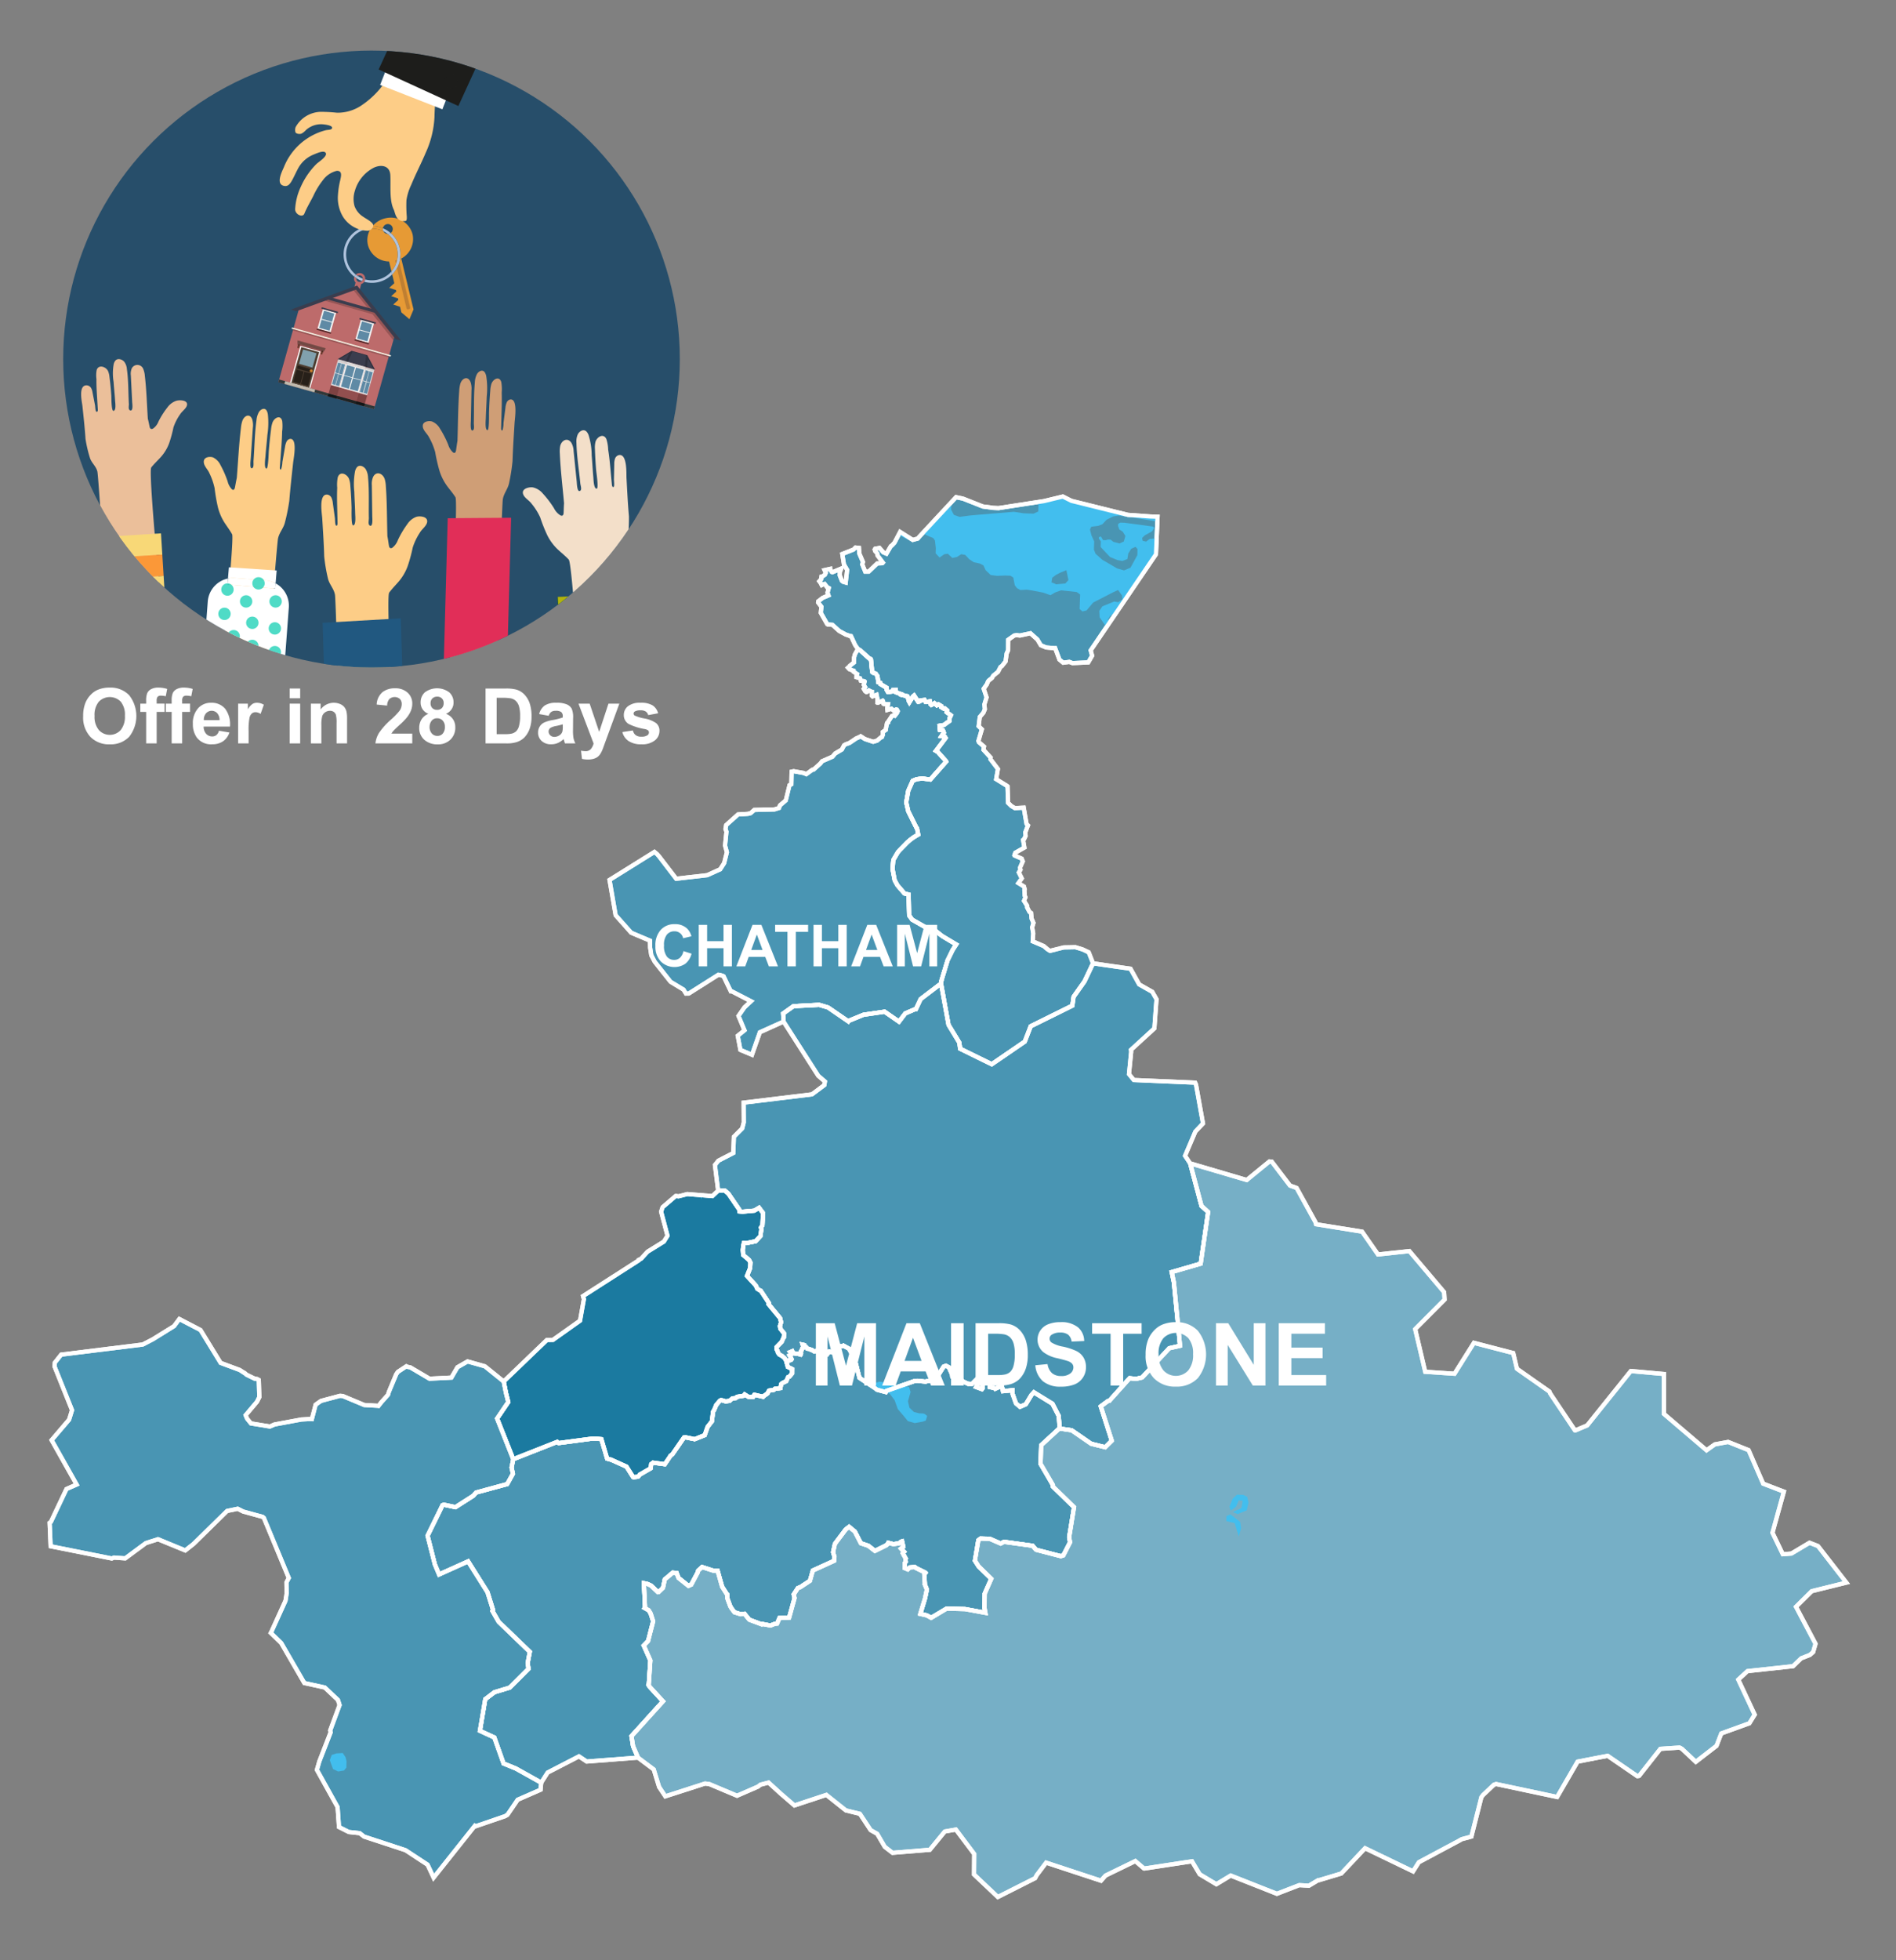 <svg xmlns="http://www.w3.org/2000/svg" xmlns:xlink="http://www.w3.org/1999/xlink" width="300" height="310" viewBox="0 0 300 310"><rect x="0" y="0" width="300" height="310" fill="#808080" stroke="none"/><defs><style>.cls-1,.cls-2,.cls-52{fill:none;}.cls-2{clip-rule:evenodd;}.cls-3{clip-path:url(#clip-path);}.cls-4{fill:#274e6a;}.cls-5{fill:#e69a35;}.cls-6{fill:#b0c4de;}.cls-7{fill:#cf9e76;}.cls-8{fill:#e12e58;}.cls-9{fill:#fdcd87;}.cls-10{fill:#215880;}.cls-11{fill:#ebbf9a;}.cls-12{fill:#f8d877;}.cls-13{fill:#fb9838;}.cls-14{fill:#f3dfc9;}.cls-15{fill:#005420;}.cls-16{fill:#b3b30c;}.cls-17{fill:#fff;}.cls-18{fill:#01cbad;opacity:0.69;}.cls-19,.cls-23{fill:#bd6b6b;}.cls-20{fill:#bf7f32;}.cls-21{fill:#1d1d1b;}.cls-22{opacity:0.56;}.cls-23,.cls-24,.cls-27,.cls-29,.cls-35{fill-rule:evenodd;}.cls-24{fill:#303838;}.cls-25{fill:#f3ecde;}.cls-26,.cls-27{opacity:0.2;}.cls-28,.cls-29{fill:#3a3d4e;}.cls-30{fill:#724944;}.cls-31{fill:#4e3f32;}.cls-32{fill:#81a1ae;}.cls-33{fill:#272019;}.cls-34{fill:#c87e2c;}.cls-35{fill:#c0b9ad;}.cls-36{fill:#683a2d;}.cls-37,.cls-38,.cls-47{fill:#542727;}.cls-37,.cls-39{opacity:0.6;}.cls-38,.cls-40{opacity:0.4;}.cls-41{fill:#cfcfcf;}.cls-42{fill:#dadada;}.cls-43{fill:#e6e6e6;}.cls-44{fill:#f2f2f2;}.cls-45{fill:#5f8aa5;}.cls-46{clip-path:url(#clip-path-2);}.cls-48{fill:#4995b3;}.cls-48,.cls-49,.cls-50,.cls-52{stroke:#fff;stroke-miterlimit:10;stroke-width:0.666px;}.cls-49{fill:#1b7aa0;}.cls-50{fill:#76afc6;}.cls-51{fill:#42beee;}.cls-53{isolation:isolate;}</style><clipPath id="clip-path"><circle class="cls-1" cx="58.782" cy="56.782" r="48.782"/></clipPath><clipPath id="clip-path-2"><polygon class="cls-2" points="59.326 58.447 53.429 56.789 55.642 55.482 58.118 56.178 59.326 58.447"/></clipPath></defs><g id="Text"><g class="cls-3"><circle class="cls-4" cx="58.782" cy="56.782" r="48.782"/><path class="cls-5" d="M60.671,36.575a.784.784,0,0,1-.079-.478,4.474,4.474,0,0,0-1.64-.346,3.608,3.608,0,0,0-.297.406c.067-.003.134-.005.202-.005A4.072,4.072,0,0,1,60.671,36.575Z"/><path class="cls-6" d="M58.857,35.749A4.492,4.492,0,0,0,56.07,43.763a.886.886,0,0,1,.222-.337,4.09,4.09,0,0,1,2.363-7.27,3.608,3.608,0,0,1,.297-.406C58.92,35.75,58.889,35.749,58.857,35.749Z"/><path class="cls-5" d="M63.489,40.89a3.486,3.486,0,0,0,1.788-3.85,3.546,3.546,0,0,0-4.341-2.505,3.738,3.738,0,0,0-1.984,1.215,4.474,4.474,0,0,1,1.64.346.783.783,0,1,1,1.22.761,4.491,4.491,0,0,1,.244,6.536l.337,1.394-.308.279-.503.456.646.208.425.137.058.24-.308.279-.503.456.646.208.425.137.058.24-.308.279-.503.456.646.208.425.137.216.895,1.279,1.077.647-1.542Z"/><path class="cls-5" d="M61.348,36.998a.784.784,0,0,1-.677-.423,4.072,4.072,0,0,0-1.814-.424c-.068,0-.135.002-.202.005a3.357,3.357,0,0,0-.439,2.588,3.486,3.486,0,0,0,3.347,2.61l.379,1.571a4.09,4.09,0,0,0-.595-5.928Z"/><path class="cls-7" d="M78.142,121.809c.038-1.206,1.219-41.653,1.418-42.845.162-.966.783-1.601.986-2.533a30.484,30.484,0,0,0,.55-3.488c.063-2.009.199-4.029.322-6.042.041-.677.555-3.862-.673-3.73a.798.798,0,0,0-.58.502,2.886,2.886,0,0,0-.192.831l-.306,2.371a4.051,4.051,0,0,1-.15,1.157c-.147.157-.228-.118-.224-.297.022-.888.049-1.764.074-2.651.028-.994.049-1.989.017-2.983a6.702,6.702,0,0,0-.066-1.677c-.306-1.037-1.29-.484-1.557.268a4.378,4.378,0,0,0-.19,1.102q-.143,1.721-.197,3.449c-.009.286.056,2.864-.255,2.782-.406-.064-.259-1.545-.251-1.859.03-1.148.111-2.294.148-3.442a12.421,12.421,0,0,0-.079-3.245,1.764,1.764,0,0,0-.216-.573c-.346-.537-.963-.227-1.251.247a3.109,3.109,0,0,0-.338,1.335c-.192,2.132-.107,4.281-.164,6.416-.007.272.135.964-.126,1.136-.488.322-.343-1.244-.339-1.452l.097-4.877a3.16,3.16,0,0,0-.168-1.344c-.442-.99-1.33-.54-1.597.323A5.157,5.157,0,0,0,72.66,61.85c-.189,2.622-.192,5.245-.275,7.866-.09.487-.148.984-.222,1.474-.026.176-.081.387-.234.428a.314.314,0,0,1-.256-.08,2.69,2.69,0,0,1-.755-1.219,15.783,15.783,0,0,0-1.296-2.527,2.574,2.574,0,0,0-1.239-1.127c-.438-.152-1.436-.068-1.488.636-.053.71.703,1.261.982,1.837a10.205,10.205,0,0,1,.98,2.356,27.905,27.905,0,0,0,.668,2.923,8.272,8.272,0,0,0,1.147,2.346c.459.633.963,1.196,1.391,1.868.582.913-1.771,40.217-1.755,41.321C70.318,120.511,78.142,121.809,78.142,121.809Z"/><polygon class="cls-8" points="70.843 81.952 69.711 123.22 79.743 123.146 80.875 81.877 70.843 81.952"/><path class="cls-9" d="M54.228,136.992C54.196,135.783,53.217,95.241,53,94.046c-.176-.969-.88-1.606-1.104-2.539a26.967,26.967,0,0,1-.597-3.496c-.054-2.013-.191-4.038-.313-6.056-.041-.679-.599-3.872.805-3.738a.879.879,0,0,1,.659.504,2.581,2.581,0,0,1,.212.833L52.99,81.93c.03.215.012,1.019.161,1.159.167.157.262-.118.259-.297-.017-.89-.04-1.769-.06-2.657-.023-.996-.038-1.994.008-2.99a5.906,5.906,0,0,1,.091-1.681c.36-1.039,1.48-.484,1.778.27a3.881,3.881,0,0,1,.208,1.105q.148,1.725.193,3.458c.007.286-.09,2.87.266,2.789.465-.064.311-1.548.304-1.863-.024-1.15-.106-2.3-.137-3.45a10.938,10.938,0,0,1,.12-3.252,1.655,1.655,0,0,1,.253-.574c.401-.538,1.104-.227,1.429.249a2.798,2.798,0,0,1,.375,1.339c.2,2.137.083,4.291.129,6.431.006.272-.164.966.134,1.139.555.323.404-1.246.401-1.455l-.066-4.888a2.813,2.813,0,0,1,.204-1.347c.515-.991,1.526-.54,1.824.325a4.561,4.561,0,0,1,.188,1.158c.192,2.628.171,5.258.242,7.884.099.488.16.987.24,1.478.029.176.089.388.263.429a.396.396,0,0,0,.293-.08,2.703,2.703,0,0,0,.875-1.221,15.369,15.369,0,0,1,1.506-2.531A2.877,2.877,0,0,1,65.897,81.73c.502-.152,1.643-.067,1.696.639.054.712-.816,1.263-1.141,1.84a9.677,9.677,0,0,0-1.143,2.361A25.226,25.226,0,0,1,64.518,89.5a8.006,8.006,0,0,1-1.333,2.351c-.531.634-1.112,1.198-1.608,1.871-.674.915,1.655,40.312,1.626,41.418C63.188,135.698,54.228,136.992,54.228,136.992Z"/><polygon class="cls-10" points="51.051 98.494 52.4 143.22 64.766 142.508 63.416 97.782 51.051 98.494"/><path class="cls-11" d="M17.896,111.594c-.068-1.042-2.241-36.013-2.492-37.036-.204-.829-.924-1.35-1.175-2.147a20.39,20.39,0,0,1-.698-2.994c-.113-1.736-.309-3.479-.49-5.217-.061-.585-.711-3.319.691-3.262a.862.862,0,0,1,.671.407,1.986,1.986,0,0,1,.236.711l.397,2.039c.036.184.042.88.195.995.171.129.258-.113.249-.268-.043-.768-.092-1.526-.139-2.292-.052-.859-.097-1.72-.08-2.582a4.445,4.445,0,0,1,.041-1.455c.327-.912,1.46-.48,1.779.159a2.946,2.946,0,0,1,.239.946q.198,1.484.295,2.978c.016.247-.005,2.482.348,2.397.461-.075.264-1.35.248-1.621-.058-.992-.174-1.981-.238-2.973a8.218,8.218,0,0,1,.024-2.814,1.357,1.357,0,0,1,.235-.506c.384-.481,1.093-.242,1.43.155a2.166,2.166,0,0,1,.413,1.141c.262,1.837.21,3.702.318,5.549.014.235-.135.841.167.978.563.256.365-1.093.356-1.273l-.211-4.218a2.149,2.149,0,0,1,.163-1.171.999.999,0,0,1,1.826.204,3.448,3.448,0,0,1,.222.992c.269,2.261.326,4.533.474,6.799.113.417.189.845.283,1.266.034.151.1.332.275.359a.443.443,0,0,0,.29-.081,2.405,2.405,0,0,0,.835-1.091,13.182,13.182,0,0,1,1.425-2.249,2.87,2.87,0,0,1,1.389-1.034c.496-.152,1.634-.126,1.708.481.075.613-.775,1.125-1.082,1.637a8.02,8.02,0,0,0-1.069,2.087,19.683,19.683,0,0,1-.701,2.563,6.811,6.811,0,0,1-1.259,2.086c-.51.57-1.073,1.081-1.547,1.683-.645.818,2.84,34.744,2.844,35.7C26.783,110.103,17.896,111.594,17.896,111.594Z"/><rect class="cls-12" x="15.382" y="91.402" width="10.624" height="3.383" transform="translate(-5.743 1.465) rotate(-3.562)"/><rect class="cls-12" x="16.215" y="104.793" width="10.624" height="3.383" transform="translate(-6.573 1.543) rotate(-3.562)"/><rect class="cls-12" x="14.963" y="84.672" width="10.624" height="3.383" transform="translate(-5.326 1.426) rotate(-3.562)"/><rect class="cls-13" x="15.172" y="88.026" width="10.624" height="3.383" transform="translate(-5.534 1.446) rotate(-3.562)"/><rect class="cls-13" x="15.592" y="94.779" width="10.624" height="3.383" transform="translate(-5.952 1.485) rotate(-3.562)"/><rect class="cls-12" x="15.799" y="98.109" width="10.624" height="3.383" transform="translate(-6.159 1.504) rotate(-3.562)"/><rect class="cls-13" x="16.006" y="101.439" width="10.624" height="3.383" transform="translate(-6.365 1.524) rotate(-3.562)"/><rect class="cls-13" x="16.422" y="108.123" width="10.624" height="3.383" transform="translate(-6.78 1.562) rotate(-3.562)"/><path class="cls-14" d="M102.247,130.638c-.107-1.204-3.799-41.59-3.722-42.801.063-.983.687-1.696.801-2.649a27.043,27.043,0,0,0,.19-3.542c-.178-2.006-.276-4.033-.387-6.052-.037-.679.148-3.915-1.227-3.621a.878.878,0,0,0-.595.576,2.591,2.591,0,0,0-.114.852l-.052,2.399c-.005.217.105,1.014-.026,1.17-.147.175-.273-.087-.29-.266-.086-.886-.164-1.761-.246-2.646-.092-.992-.192-1.985-.352-2.969a5.925,5.925,0,0,0-.283-1.659c-.475-.99-1.521-.311-1.73.472a3.89,3.89,0,0,0-.079,1.122q.052,1.731.206,3.457c.025.285.419,2.841.057,2.801-.468-.01-.485-1.502-.515-1.815-.108-1.145-.159-2.296-.261-3.442a10.969,10.969,0,0,0-.493-3.217,1.658,1.658,0,0,0-.316-.541c-.459-.488-1.119-.099-1.386.411A2.805,2.805,0,0,0,91.21,70.05c.048,2.146.411,4.272.612,6.404.026.271.273.941-.001,1.147-.513.385-.543-1.192-.564-1.399l-.496-4.863a2.821,2.821,0,0,0-.357-1.314c-.624-.926-1.574-.361-1.769.532a4.572,4.572,0,0,0-.054,1.172c.112,2.632.435,5.243.667,7.86-.042.496-.045.998-.068,1.496-.008.178-.044.396-.212.456a.394.394,0,0,1-.299-.045,2.703,2.703,0,0,1-1.006-1.113A15.377,15.377,0,0,0,85.88,78.039a2.869,2.869,0,0,0-1.544-.957c-.515-.093-1.635.122-1.606.829.029.714.953,1.161,1.341,1.697a9.682,9.682,0,0,1,1.403,2.214,25.299,25.299,0,0,0,1.12,2.819,8.01,8.01,0,0,0,1.591,2.182c.599.569,1.24,1.062,1.808,1.674.773.831,2.996,40.234,3.151,41.33C93.224,130.382,102.247,130.638,102.247,130.638Z"/><rect class="cls-15" x="89.224" y="94.123" width="13.693" height="46.471" transform="translate(-5.02 4.295) rotate(-2.496)"/><rect class="cls-16" x="90.769" y="94.317" width="1.677" height="46.471" transform="translate(-5.032 4.101) rotate(-2.496)"/><rect class="cls-16" x="93.842" y="94.183" width="1.677" height="46.471" transform="translate(-5.024 4.235) rotate(-2.496)"/><rect class="cls-16" x="96.914" y="94.049" width="1.677" height="46.471" transform="translate(-5.015 4.368) rotate(-2.496)"/><rect class="cls-16" x="99.986" y="93.915" width="1.677" height="46.471" transform="translate(-5.006 4.502) rotate(-2.496)"/><rect class="cls-16" x="88.383" y="97.332" width="13.693" height="1.491" transform="translate(-4.181 4.24) rotate(-2.496)"/><rect class="cls-16" x="88.244" y="94.144" width="13.693" height="1.491" transform="matrix(0.999, -0.044, 0.044, 0.999, -4.042, 4.231)"/><rect class="cls-16" x="88.537" y="100.87" width="13.693" height="1.491" transform="translate(-4.335 4.25) rotate(-2.496)"/><rect class="cls-16" x="88.675" y="104.036" width="13.693" height="1.491" transform="translate(-4.473 4.259) rotate(-2.496)"/><rect class="cls-16" x="88.818" y="107.294" width="13.693" height="1.491" transform="translate(-4.614 4.269) rotate(-2.496)"/><rect class="cls-16" x="88.943" y="110.18" width="13.693" height="1.491" transform="translate(-4.74 4.277) rotate(-2.496)"/><rect class="cls-16" x="89.061" y="112.88" width="13.693" height="1.491" transform="translate(-4.857 4.285) rotate(-2.496)"/><rect class="cls-16" x="89.191" y="115.868" width="13.693" height="1.491" transform="translate(-4.987 4.293) rotate(-2.496)"/><rect class="cls-16" x="89.325" y="118.932" width="13.693" height="1.491" transform="translate(-5.121 4.302) rotate(-2.496)"/><rect class="cls-16" x="89.463" y="122.098" width="13.693" height="1.491" transform="translate(-5.258 4.311) rotate(-2.496)"/><rect class="cls-16" x="89.601" y="125.263" width="13.693" height="1.491" transform="translate(-5.396 4.32) rotate(-2.496)"/><rect class="cls-16" x="89.735" y="128.335" width="13.693" height="1.491" transform="translate(-5.53 4.329) rotate(-2.496)"/><rect class="cls-16" x="89.873" y="131.501" width="13.693" height="1.491" transform="matrix(0.999, -0.044, 0.044, 0.999, -5.668, 4.338)"/><rect class="cls-16" x="90.015" y="134.76" width="13.693" height="1.491" transform="translate(-5.809 4.347) rotate(-2.496)"/><rect class="cls-16" x="90.132" y="137.459" width="13.693" height="1.491" transform="translate(-5.927 4.355) rotate(-2.496)"/><path class="cls-9" d="M40.536,127.986c.095-1.205,3.204-41.64,3.455-42.824.204-.96.838-1.567,1.081-2.491a31.441,31.441,0,0,0,.704-3.466c.159-2.008.389-4.024.606-6.033.073-.676.726-3.841-.474-3.765a.786.786,0,0,0-.588.476,2.974,2.974,0,0,0-.227.823l-.412,2.36a4.176,4.176,0,0,1-.202,1.151c-.151.15-.216-.128-.203-.307.064-.887.133-1.764.2-2.65.075-.994.144-1.989.161-2.985a6.913,6.913,0,0,0,.017-1.682c-.247-1.051-1.23-.543-1.526.198a4.51,4.51,0,0,0-.238,1.095q-.222,1.717-.358,3.444c-.022.286-.085,2.869-.383,2.774-.391-.083-.177-1.558-.154-1.872.085-1.147.22-2.291.31-3.438a12.813,12.813,0,0,0,.081-3.252,1.796,1.796,0,0,0-.182-.583c-.31-.553-.925-.271-1.228.191a3.194,3.194,0,0,0-.394,1.321c-.29,2.126-.312,4.28-.47,6.415-.02.272.085.971-.177,1.132-.49.3-.273-1.26-.259-1.468l.331-4.877a3.253,3.253,0,0,0-.098-1.353c-.382-1.01-1.267-.601-1.568.251a5.318,5.318,0,0,0-.225,1.148c-.311,2.616-.441,5.242-.648,7.861-.111.483-.192.978-.287,1.466-.034.175-.098.384-.248.418a.3.3,0,0,1-.244-.091,2.701,2.701,0,0,1-.674-1.254,15.965,15.965,0,0,0-1.137-2.588,2.525,2.525,0,0,0-1.15-1.184c-.418-.172-1.392-.133-1.477.569-.086.709.622,1.294.866,1.883a10.379,10.379,0,0,1,.839,2.403,28.687,28.687,0,0,0,.508,2.957,8.381,8.381,0,0,0,1.001,2.401c.416.654.878,1.241,1.262,1.933.522.941-3.67,40.177-3.708,41.283C32.995,126.333,40.536,127.986,40.536,127.986Z"/><path class="cls-17" d="M37.174,91.417l4.827.362a3.972,3.972,0,0,1,1.607.473l.169-2.035-7.559-.5-.148,1.77A3.983,3.983,0,0,1,37.174,91.417Z"/><path class="cls-17" d="M43.608,92.252l-.07.842-7.547-.659.079-.947a4.026,4.026,0,0,0-3.195,3.628L30.692,124.24a4.022,4.022,0,0,0,3.699,4.299l4.827.362a4.022,4.022,0,0,0,4.299-3.699L45.7,96.077A4.024,4.024,0,0,0,43.608,92.252Z"/><path class="cls-17" d="M43.538,93.094l.07-.842a3.972,3.972,0,0,0-1.607-.473l-4.827-.362a3.983,3.983,0,0,0-1.104.071l-.079.947Z"/><circle class="cls-18" cx="35.52" cy="97.074" r="0.981"/><circle class="cls-18" cx="35.991" cy="93.233" r="0.981"/><circle class="cls-18" cx="38.943" cy="95.112" r="0.981"/><circle class="cls-18" cx="39.924" cy="98.489" r="0.981"/><circle class="cls-18" cx="36.972" cy="100.612" r="0.981"/><circle class="cls-18" cx="39.924" cy="102.15" r="0.981"/><circle class="cls-18" cx="43.489" cy="103.131" r="0.981"/><circle class="cls-18" cx="34.202" cy="101.592" r="0.981"/><circle class="cls-18" cx="43.608" cy="95.112" r="0.981"/><circle class="cls-18" cx="40.904" cy="92.252" r="0.981"/><circle class="cls-18" cx="43.489" cy="99.378" r="0.981"/><path class="cls-1" d="M56.901,43.555a.512.512,0,0,0-.3.097,4.072,4.072,0,0,0,.814.417A.514.514,0,0,0,56.901,43.555Z"/><path class="cls-1" d="M57.787,44.069a.894.894,0,0,1-.008.118,4.093,4.093,0,1,0-1.487-.761.886.886,0,0,1,1.495.643Z"/><path class="cls-6" d="M56.393,43.996a4.469,4.469,0,0,0,.865.443.512.512,0,0,0,.157-.37v0a4.072,4.072,0,0,1-.814-.417A.513.513,0,0,0,56.393,43.996Z"/><path class="cls-6" d="M56.601,43.652q-.16-.106-.309-.226a.886.886,0,0,0-.222.337q.156.124.323.233A.513.513,0,0,1,56.601,43.652Z"/><path class="cls-19" d="M56.901,43.183a.883.883,0,0,0-.609.243q.149.12.309.226a.514.514,0,0,1,.814.417v0a.514.514,0,1,1-1.022-.073q-.167-.11-.323-.233a.882.882,0,0,0,.192.916l-.688,2.554.895.24.688-2.557a.885.885,0,0,0-.256-1.733Z"/><path class="cls-20" d="M64.734,48.883l-.158.038a.211.211,0,0,1-.254-.157l-1.799-7.571.57-.135,1.799,7.571A.211.211,0,0,1,64.734,48.883Z"/><path class="cls-9" d="M60.545,13.483c.392-.536.806-1.06,1.202-1.585.296-.393.505-.989,1.024-1.144.744-.223,1.321.527,1.96.749,1.295.449,2.578.93,3.87,1.386a.884.884,0,0,1,.468.288.886.886,0,0,1,.065.619,39.439,39.439,0,0,0-.388,4.741,15.371,15.371,0,0,1-1.378,5.603c-.718,1.708-1.585,3.35-2.288,5.065a8.49,8.49,0,0,0-.771,2.463,21.098,21.098,0,0,0,.054,2.56c.01.266.035.694-.229.726-1.521.188-1.601-1.336-1.827-1.797-.734-1.496-.452-3.815-.545-5.476-.086-1.523-1.484-1.711-2.645-1.147a5.983,5.983,0,0,0-2.978,3.683,4.188,4.188,0,0,0-.034,2.401,3.364,3.364,0,0,0,1.392,1.679c.389.294,1.726.921,1.554,1.474a.941.941,0,0,1-.887.723,4.735,4.735,0,0,1-3.935-2.286,5.806,5.806,0,0,1-.758-3.334,13.226,13.226,0,0,1,.345-2.303c.152-.678.41-1.599-.544-1.55a3.799,3.799,0,0,0-2.153,1.438A12.429,12.429,0,0,0,49.57,30.994c-.433.857-1.054,1.903-1.409,2.79-.273.682-1.438.146-1.461-.669a9.547,9.547,0,0,1,.89-3.561,11.847,11.847,0,0,1,2.455-3.596c.324-.332,1.789-1.214,1.504-1.756-.273-.518-1.478.064-1.875.22a4.882,4.882,0,0,0-2.302,1.864c-.383.593-.924,1.876-1.301,2.473-.3.475-.641.794-1.245.609-1.224-.376-.13-2.376.116-2.987a9.744,9.744,0,0,1,6.591-5.783c.305-.079,1.135-.026.998-.469-.098-.317-1.118-.438-1.385-.463a3.557,3.557,0,0,0-2.74.903,2.532,2.532,0,0,1-.69.557c-.274.116-.856.057-.97-.218a1.37,1.37,0,0,1,.023-.792,4.675,4.675,0,0,1,3.94-2.43,25.784,25.784,0,0,1,2.611.141,6.752,6.752,0,0,0,3.726-1.059,13.852,13.852,0,0,0,2.739-2.343A10.473,10.473,0,0,0,60.545,13.483Z"/><rect class="cls-17" x="60.539" y="11.354" width="10.577" height="4.147" transform="translate(9.431 -23.082) rotate(21.389)"/><rect class="cls-21" x="66.519" y="-19.305" width="13.872" height="34.762" transform="translate(5.868 -30.756) rotate(24.603)"/><g class="cls-22"><circle class="cls-21" cx="71.373" cy="12.916" r="1.09"/></g><path class="cls-1" d="M62.127,36.031a.783.783,0,0,0-1.535.066,4.49,4.49,0,0,1,1.22.761A.783.783,0,0,0,62.127,36.031Z"/><path class="cls-1" d="M61.348,36.998a4.09,4.09,0,0,0-.677-.423A.784.784,0,0,0,61.348,36.998Z"/><path class="cls-6" d="M60.605,36.399a.781.781,0,0,0,.066.176,4.09,4.09,0,0,1,.677.423.783.783,0,0,0,.464-.139,4.49,4.49,0,0,0-1.22-.761A.779.779,0,0,0,60.605,36.399Z"/><path class="cls-6" d="M58.857,44.331a4.091,4.091,0,0,1-1.077-.144.881.881,0,0,1-.143.378,4.498,4.498,0,0,0,4.419-1.171l-.113-.469A4.08,4.08,0,0,1,58.857,44.331Z"/><path class="cls-6" d="M61.812,36.858a.783.783,0,0,1-.464.139,4.09,4.09,0,0,1,.595,5.928l.113.469a4.491,4.491,0,0,0-.244-6.536Z"/><polygon class="cls-23" points="62.455 53.041 56.407 45.512 47.322 48.786 44.044 60.445 59.178 64.7 62.455 53.041"/><polygon class="cls-24" points="59.178 64.7 59.299 64.269 44.166 60.014 44.044 60.445 59.178 64.7 59.178 64.7"/><rect class="cls-25" x="45.86" y="53.971" width="16.277" height="0.218" transform="translate(91.347 120.756) rotate(-164.298)"/><rect class="cls-26" x="46.081" y="54.181" width="15.72" height="0.21" transform="translate(91.177 121.145) rotate(-164.298)"/><path class="cls-27" d="M62.509,52.849l-2.028-2.533h0l0,0-3.985-4.981-.657.451L58.3,48.852c-2.277-.641-6.518-1.835-6.616-1.859l-.999.377,8.246,2.318,3.305,4.13Z"/><rect class="cls-28" x="51.637" y="47.961" width="8.031" height="0.468" transform="translate(15.12 -13.263) rotate(15.701)"/><polygon class="cls-29" points="63.476 53.863 56.504 45.156 46.023 48.957 46.877 49.221 56.328 45.794 62.608 53.644 63.476 53.863"/><polygon class="cls-30" points="47.085 53.829 51.548 55.084 51.279 55.545 47.074 54.363 47.085 53.829"/><rect class="cls-17" x="46.653" y="55.038" width="3.301" height="6.041" transform="translate(79.093 127.023) rotate(-164.298)"/><g id="Symbol_9_0_Layer2_0_MEMBER_8_MEMBER_12_MEMBER_0_FILL" data-name="Symbol 9 0 Layer2 0 MEMBER 8 MEMBER 12 MEMBER 0 FILL"><path class="cls-31" d="M50.509,55.696l-2.833-.797L46.09,60.542l2.833.796Z"/></g><g id="Symbol_9_0_Layer2_0_MEMBER_8_MEMBER_12_MEMBER_1_MEMBER_1_FILL" data-name="Symbol 9 0 Layer2 0 MEMBER 8 MEMBER 12 MEMBER 1 MEMBER 1 FILL"><path class="cls-32" d="M47.955,55.268l-.638,2.269,2.124.597.638-2.269Z"/></g><g id="Symbol_9_0_Layer2_0_MEMBER_8_MEMBER_12_MEMBER_2_MEMBER_0_FILL" data-name="Symbol 9 0 Layer2 0 MEMBER 8 MEMBER 12 MEMBER 2 MEMBER 0 FILL"><path class="cls-33" d="M47.52,60.689l.542-1.928-1.123-.316-.542,1.928Z"/></g><g id="Symbol_9_0_Layer2_0_MEMBER_8_MEMBER_12_MEMBER_2_MEMBER_1_FILL" data-name="Symbol 9 0 Layer2 0 MEMBER 8 MEMBER 12 MEMBER 2 MEMBER 1 FILL"><path class="cls-33" d="M48.748,61.035l.542-1.927-1.123-.316-.542,1.928Z"/></g><g id="Symbol_9_0_Layer2_0_MEMBER_8_MEMBER_12_MEMBER_2_MEMBER_1_FILL-2" data-name="Symbol 9 0 Layer2 0 MEMBER 8 MEMBER 12 MEMBER 2 MEMBER 1 FILL"><path class="cls-33" d="M49.334,58.951l.141-.501-2.352-.661-.141.501Z"/></g><g id="Symbol_9_0_Layer2_0_MEMBER_8_MEMBER_13_FILL" data-name="Symbol 9 0 Layer2 0 MEMBER 8 MEMBER 13 FILL"><path class="cls-34" d="M49.474,58.712a.21.21,0,0,0-.024-.173.23.23,0,0,0-.318-.089.21.21,0,0,0-.111.135.215.215,0,0,0,.023.178.226.226,0,0,0,.14.112.24.24,0,0,0,.29-.163Z"/></g><polygon class="cls-35" points="44.996 60.713 45.121 60.27 49.866 61.604 49.741 62.047 44.996 60.713 44.996 60.713"/><rect class="cls-36" x="50.797" y="55.461" width="0.279" height="0.633" transform="matrix(-0.963, -0.271, 0.271, -0.963, 84.876, 123.258)"/><rect class="cls-36" x="47.111" y="54.425" width="0.279" height="0.633" transform="translate(77.924 120.227) rotate(-164.298)"/><rect class="cls-26" x="46.964" y="54.95" width="4.369" height="0.205" transform="translate(81.565 121.352) rotate(-164.298)"/><polygon class="cls-29" points="59.326 58.447 53.429 56.789 55.642 55.482 58.118 56.178 59.326 58.447"/><rect class="cls-37" x="52.153" y="61.047" width="1.408" height="1.384" transform="translate(18.68 -12.001) rotate(15.701)"/><rect class="cls-37" x="56.532" y="62.278" width="1.408" height="1.384" transform="matrix(0.963, 0.271, -0.271, 0.963, 19.177, -13.14)"/><rect class="cls-38" x="53.475" y="61.662" width="3.141" height="1.384" transform="translate(18.929 -12.57) rotate(15.701)"/><rect class="cls-39" x="51.905" y="62.396" width="1.408" height="0.448" transform="matrix(0.963, 0.271, -0.271, 0.963, 18.91, -11.9)"/><rect class="cls-39" x="56.284" y="63.627" width="1.408" height="0.448" transform="translate(19.406 -13.04) rotate(15.701)"/><rect class="cls-40" x="53.227" y="63.012" width="3.141" height="0.448" transform="translate(19.158 -12.47) rotate(15.701)"/><rect class="cls-41" x="53.44" y="56.996" width="1.408" height="0.321" transform="translate(17.489 -12.52) rotate(15.701)"/><rect class="cls-41" x="57.82" y="58.228" width="1.408" height="0.321" transform="matrix(0.963, 0.271, -0.271, 0.963, 17.985, -13.659)"/><rect class="cls-42" x="54.763" y="57.612" width="3.141" height="0.321" transform="translate(17.737 -13.09) rotate(15.701)"/><rect class="cls-43" x="52.868" y="57.239" width="1.408" height="3.907" transform="translate(18.018 -12.289) rotate(15.701)"/><rect class="cls-43" x="57.248" y="58.47" width="1.408" height="3.907" transform="translate(18.515 -13.428) rotate(15.701)"/><rect class="cls-44" x="54.191" y="57.854" width="3.141" height="3.907" transform="translate(18.266 -12.859) rotate(15.701)"/><rect class="cls-45" x="54.485" y="58.057" width="1.655" height="1.294" transform="translate(-16.17 96.066) rotate(-74.299)"/><rect class="cls-45" x="55.893" y="58.453" width="1.655" height="1.294" transform="translate(-15.524 97.71) rotate(-74.299)"/><rect class="cls-45" x="53.929" y="59.806" width="1.785" height="1.294" transform="translate(-18.212 96.868) rotate(-74.299)"/><rect class="cls-45" x="55.336" y="60.202" width="1.785" height="1.294" transform="translate(-17.567 98.512) rotate(-74.299)"/><rect class="cls-45" x="52.697" y="57.935" width="1.655" height="0.533" transform="translate(-16.99 93.978) rotate(-74.299)"/><rect class="cls-45" x="53.288" y="58.088" width="1.655" height="0.559" transform="translate(-16.719 94.669) rotate(-74.299)"/><rect class="cls-45" x="52.141" y="59.684" width="1.785" height="0.533" transform="translate(-19.032 94.781) rotate(-74.299)"/><rect class="cls-45" x="52.732" y="59.837" width="1.785" height="0.559" transform="translate(-18.761 95.471) rotate(-74.299)"/><rect class="cls-45" x="57.077" y="59.166" width="1.655" height="0.533" transform="translate(-14.981 99.092) rotate(-74.299)"/><rect class="cls-45" x="57.668" y="59.319" width="1.655" height="0.559" transform="translate(-14.71 99.783) rotate(-74.299)"/><rect class="cls-45" x="56.52" y="60.915" width="1.785" height="0.533" transform="translate(-17.023 99.895) rotate(-74.299)"/><rect class="cls-45" x="57.112" y="61.068" width="1.785" height="0.559" transform="matrix(0.271, -0.963, 0.963, 0.271, -16.752, 100.585)"/><g class="cls-46"><polygon class="cls-26" points="59.483 58.364 58.418 56.362 58.418 56.362 58.469 56.182 58.303 56.135 58.319 56 58.218 55.988 58.056 55.683 57.742 55.85 57.822 56 55.987 55.484 56.134 55.398 55.953 55.092 55.656 55.267 55.563 55.225 55.507 55.349 55.456 55.335 55.44 55.395 53.338 56.636 53.519 56.942 55.247 55.921 54.656 57.225 54.979 57.372 55.775 55.619 57.933 56.226 57.699 58.137 58.052 58.18 58.226 56.759 59.169 58.531 59.483 58.364"/></g><rect class="cls-44" x="50.627" y="49.116" width="2.163" height="3.212" transform="translate(87.761 113.545) rotate(-164.298)"/><rect class="cls-45" x="51.233" y="49.172" width="1.34" height="1.681" transform="translate(-10.29 86.445) rotate(-74.299)"/><rect class="cls-45" x="50.835" y="50.588" width="1.34" height="1.681" transform="translate(-11.943 87.094) rotate(-74.299)"/><rect class="cls-28" x="50.839" y="48.946" width="2.673" height="0.234" transform="translate(89.125 110.415) rotate(-164.298)"/><rect class="cls-47" x="50.078" y="52.264" width="2.335" height="0.215" transform="translate(86.404 116.657) rotate(-164.298)"/><rect class="cls-44" x="56.621" y="50.801" width="2.163" height="3.212" transform="translate(99.07 118.475) rotate(-164.298)"/><rect class="cls-45" x="57.227" y="50.858" width="1.34" height="1.681" transform="translate(-7.54 93.444) rotate(-74.299)"/><rect class="cls-45" x="56.829" y="52.273" width="1.34" height="1.681" transform="translate(-9.193 94.094) rotate(-74.299)"/><rect class="cls-28" x="56.833" y="50.631" width="2.673" height="0.234" transform="translate(100.434 115.345) rotate(-164.298)"/><rect class="cls-47" x="56.072" y="53.949" width="2.335" height="0.215" transform="translate(97.713 121.587) rotate(-164.298)"/></g><path class="cls-17" d="M13.157,113.278a5.514,5.514,0,0,1,.398-2.226,4.077,4.077,0,0,1,.808-1.19,3.385,3.385,0,0,1,1.121-.781,4.771,4.771,0,0,1,1.871-.343,4.076,4.076,0,0,1,3.069,1.189,5.32,5.32,0,0,1,.009,6.597,4.045,4.045,0,0,1-3.055,1.188,4.086,4.086,0,0,1-3.078-1.182A4.48,4.48,0,0,1,13.157,113.278Zm1.806-.059a3.249,3.249,0,0,0,.681,2.234,2.34,2.34,0,0,0,3.448.006,3.318,3.318,0,0,0,.672-2.264,3.266,3.266,0,0,0-.654-2.226,2.423,2.423,0,0,0-3.483.009A3.276,3.276,0,0,0,14.962,113.219Z"/><path class="cls-17" d="M22.201,111.277h.924v-.474a3.15,3.15,0,0,1,.169-1.184,1.333,1.333,0,0,1,.621-.637,2.392,2.392,0,0,1,1.145-.245,4.638,4.638,0,0,1,1.391.213l-.225,1.16a3.272,3.272,0,0,0-.764-.095.681.681,0,0,0-.518.169.976.976,0,0,0-.157.647v.444h1.243v1.309H24.788v4.978H23.125v-4.978h-.924Z"/><path class="cls-17" d="M26.238,111.277h.924v-.474a3.15,3.15,0,0,1,.169-1.184,1.333,1.333,0,0,1,.621-.637,2.392,2.392,0,0,1,1.145-.245,4.638,4.638,0,0,1,1.391.213l-.225,1.16a3.272,3.272,0,0,0-.764-.095.681.681,0,0,0-.518.169.976.976,0,0,0-.157.647v.444h1.243v1.309H28.825v4.978H27.162v-4.978h-.924Z"/><path class="cls-17" d="M34.644,115.562l1.657.278a2.719,2.719,0,0,1-1.01,1.389,2.964,2.964,0,0,1-1.726.476,2.812,2.812,0,0,1-2.427-1.071,3.598,3.598,0,0,1-.621-2.166,3.472,3.472,0,0,1,.816-2.447,2.692,2.692,0,0,1,2.066-.885,2.793,2.793,0,0,1,2.214.926,4.103,4.103,0,0,1,.775,2.838h-4.167a1.678,1.678,0,0,0,.402,1.151,1.258,1.258,0,0,0,.959.412,1.013,1.013,0,0,0,.656-.214A1.31,1.31,0,0,0,34.644,115.562Zm.095-1.681a1.605,1.605,0,0,0-.373-1.098,1.2,1.2,0,0,0-1.764.02,1.531,1.531,0,0,0-.35,1.077Z"/><path class="cls-17" d="M39.337,117.564H37.674v-6.286h1.545v.894a2.676,2.676,0,0,1,.714-.834,1.304,1.304,0,0,1,.719-.201,2.109,2.109,0,0,1,1.095.314l-.515,1.45a1.46,1.46,0,0,0-.781-.272.922.922,0,0,0-.592.192,1.313,1.313,0,0,0-.382.695,9.869,9.869,0,0,0-.14,2.107Z"/><path class="cls-17" d="M45.831,110.425v-1.539h1.663v1.539Zm0,7.139v-6.286h1.663v6.286Z"/><path class="cls-17" d="M54.916,117.564H53.253v-3.208a4.952,4.952,0,0,0-.106-1.317.929.929,0,0,0-.347-.465.988.988,0,0,0-.577-.165,1.339,1.339,0,0,0-.775.236,1.196,1.196,0,0,0-.471.628,5.412,5.412,0,0,0-.127,1.444v2.847H49.187v-6.286h1.545v.924a2.576,2.576,0,0,1,3.078-.867,1.686,1.686,0,0,1,.689.506,1.842,1.842,0,0,1,.325.698,5.179,5.179,0,0,1,.092,1.119Z"/><path class="cls-17" d="M65.233,116.019v1.545h-5.83a4.023,4.023,0,0,1,.568-1.66,11.037,11.037,0,0,1,1.87-2.081,11.831,11.831,0,0,0,1.38-1.42,1.833,1.833,0,0,0,.343-1.018,1.157,1.157,0,0,0-.299-.856,1.271,1.271,0,0,0-1.654.015,1.618,1.618,0,0,0-.355,1.042l-1.657-.166a2.715,2.715,0,0,1,.93-1.971,3.12,3.12,0,0,1,1.953-.598,2.822,2.822,0,0,1,2.018.692,2.272,2.272,0,0,1,.733,1.723,2.982,2.982,0,0,1-.21,1.115,4.523,4.523,0,0,1-.666,1.11,10.657,10.657,0,0,1-1.089,1.107q-.787.722-.997.959a2.887,2.887,0,0,0-.341.462Z"/><path class="cls-17" d="M67.785,112.882a1.863,1.863,0,0,1-1.232-1.794,2.104,2.104,0,0,1,.678-1.605,3.241,3.241,0,0,1,3.848,0,2.092,2.092,0,0,1,.684,1.605,1.893,1.893,0,0,1-.314,1.074,1.988,1.988,0,0,1-.882.72,2.325,2.325,0,0,1,1.098.846,2.24,2.24,0,0,1,.376,1.285,2.615,2.615,0,0,1-.767,1.953,2.786,2.786,0,0,1-2.039.752,3.083,3.083,0,0,1-1.971-.622,2.423,2.423,0,0,1-.93-2.013,2.485,2.485,0,0,1,.35-1.293A2.246,2.246,0,0,1,67.785,112.882Zm.189,2.042a1.525,1.525,0,0,0,.353,1.071,1.143,1.143,0,0,0,.879.385,1.105,1.105,0,0,0,.853-.37,1.534,1.534,0,0,0,.337-1.068,1.383,1.383,0,0,0-.343-.98,1.136,1.136,0,0,0-.87-.37,1.04,1.04,0,0,0-.909.42A1.542,1.542,0,0,0,67.974,114.924Zm.154-3.718a1.041,1.041,0,0,0,.281.775,1.015,1.015,0,0,0,.748.278,1.031,1.031,0,0,0,.758-.281A1.044,1.044,0,0,0,70.2,111.2a.966.966,0,0,0-1.024-1.029,1.03,1.03,0,0,0-.763.284A1.013,1.013,0,0,0,68.128,111.206Z"/><path class="cls-17" d="M76.83,108.886h3.202a6.251,6.251,0,0,1,1.651.166,2.908,2.908,0,0,1,1.309.799,3.8,3.8,0,0,1,.828,1.406,6.403,6.403,0,0,1,.284,2.051,5.728,5.728,0,0,1-.266,1.847,3.834,3.834,0,0,1-.93,1.533,3.086,3.086,0,0,1-1.232.692,5.306,5.306,0,0,1-1.551.184H76.83Zm1.752,1.468v5.748H79.89a4.756,4.756,0,0,0,1.06-.083,1.617,1.617,0,0,0,.707-.361,1.836,1.836,0,0,0,.459-.837,5.67,5.67,0,0,0,.178-1.59,5.191,5.191,0,0,0-.178-1.545,1.997,1.997,0,0,0-.497-.84,1.666,1.666,0,0,0-.812-.409,7.984,7.984,0,0,0-1.438-.083Z"/><path class="cls-17" d="M86.821,113.195l-1.51-.272a2.355,2.355,0,0,1,.876-1.35,3.208,3.208,0,0,1,1.847-.438,3.999,3.999,0,0,1,1.658.263,1.651,1.651,0,0,1,.766.669,3.421,3.421,0,0,1,.223,1.489l-.018,1.941a6.803,6.803,0,0,0,.079,1.222,3.605,3.605,0,0,0,.299.844H89.395c-.043-.11-.097-.274-.159-.491-.028-.099-.048-.164-.059-.195a2.989,2.989,0,0,1-.911.621,2.603,2.603,0,0,1-1.036.207,2.14,2.14,0,0,1-1.53-.526,1.751,1.751,0,0,1-.559-1.332,1.788,1.788,0,0,1,.255-.95,1.666,1.666,0,0,1,.713-.639A5.566,5.566,0,0,1,87.43,113.87a9.14,9.14,0,0,0,1.616-.408v-.166a.86.86,0,0,0-.237-.684,1.412,1.412,0,0,0-.894-.204,1.185,1.185,0,0,0-.692.175A1.209,1.209,0,0,0,86.821,113.195Zm2.226,1.35a10.331,10.331,0,0,1-1.013.254,3.047,3.047,0,0,0-.905.29.695.695,0,0,0-.325.586.816.816,0,0,0,.26.605.908.908,0,0,0,.663.254,1.442,1.442,0,0,0,.858-.296,1.042,1.042,0,0,0,.397-.55,3.265,3.265,0,0,0,.065-.811Z"/><path class="cls-17" d="M91.533,111.277h1.77l1.504,4.463,1.468-4.463h1.723l-2.22,6.05-.397,1.095a4.452,4.452,0,0,1-.418.841,1.832,1.832,0,0,1-.455.47,1.962,1.962,0,0,1-.634.281,3.275,3.275,0,0,1-.85.101,4.381,4.381,0,0,1-.94-.101l-.148-1.302a3.723,3.723,0,0,0,.704.077,1.046,1.046,0,0,0,.858-.341,2.355,2.355,0,0,0,.427-.867Z"/><path class="cls-17" d="M98.475,115.77l1.669-.254a1.219,1.219,0,0,0,.433.736,1.457,1.457,0,0,0,.911.252,1.651,1.651,0,0,0,.971-.236.527.527,0,0,0,.219-.444.436.436,0,0,0-.118-.313,1.317,1.317,0,0,0-.557-.219,8.992,8.992,0,0,1-2.551-.811,1.619,1.619,0,0,1-.746-1.415,1.746,1.746,0,0,1,.645-1.373,3.017,3.017,0,0,1,2.001-.556,3.491,3.491,0,0,1,1.918.42,2.144,2.144,0,0,1,.863,1.243l-1.568.29a.968.968,0,0,0-.382-.562,1.397,1.397,0,0,0-.802-.195,1.811,1.811,0,0,0-.941.183.395.395,0,0,0-.189.337.366.366,0,0,0,.166.302,6.206,6.206,0,0,0,1.554.468,4.62,4.62,0,0,1,1.855.74,1.537,1.537,0,0,1,.521,1.237,1.898,1.898,0,0,1-.723,1.485,3.197,3.197,0,0,1-2.137.621,3.503,3.503,0,0,1-2.033-.52A2.399,2.399,0,0,1,98.475,115.77Z"/><g id="districtpaths"><path id="ME-05_districtpath" data-name="ME-05 districtpath" class="cls-48" d="M133.201,118.536l.363-.68.249-.144.604-.224,1.065-.718.626-.275.082-.053.661.43,1.308.437.628-.186.631-.539.122-.015.168-.403-.018-.417.454-.315-.001-.011.211-1.076.196-.1.011-.164.568-.853.238-.101.206.067.346-.427.126-.299-.125-.243-.117-.039-.388.2-.355-.304-.649.188-.033-.279.127-.626-.664-.033-.043-.029-.085-.458-.038-.041-.77.337-.027.003-.063-.027.012-.506.021-.042-.142-.692-.646.252-.117-.113.012-.626-.14-.036-.329-.177-.317.244-.074.021-.188-.125-.233-.388.213-.271-.214-.362.134-.526-.053-.05-.549-.076-.133-.387-.549-.156,0-.21.096-.3-.554-.36-.004-.164-.659-.235-.224-.243.277-.253.029-.065.627-.491.019-.758.137-.528.482-.855.36.199,1.454,1.308.198.06.042.065.196,1.972.025.06.085.066.453.157.28.394.136.969.306.101.041.203.957.557.025.256-.025.06.216.375.714-.094.081-.221.442-.01.038.37.845.294-.006.094.967.229.229.79.083.146.569-.915.172-.138.655.996.224-.056.115-.166.667-.075.171.311.382-.032.28-.055.097.448.141.121.494-.274.369.335.251-.156.483.287.017.037-.019.132.353.218.192-.028.363.316-.074.281.665.492-.213.462-.018.443-.477.336-.013-.001-.345.284-.733.129.062.654.471.052.012.009.142.381-.379.552.543.099.115.184-1.532,2.037.292.175,1.296,1.443.034.078-2.514,2.846-1.284-.171-.878.112-.626.257-.704,1.579-.32,1.825.32,1.407,1.259,2.533.129.167.194.99-.752.446-.569.43-.391.34-1.292,1.314-.242.295-.706,1.207-.117,1.414.341,1.785.424.779,1.126,1.303.654.166.085,3.308.488.674,2.393,1.357,1.155.273.083.083,1.097.869,2.23,1.332-.562.874-.807,1.651-.937,3.083.003.042-.062.163-.042.371-3.224,2.454-.749,1.604-.224.035-1.45.62-.998,1.312-2.281-1.58-3.324.486-2.394.979-.034.06-3.185-2.187-1.412-.42-4.065.211-1.64,1.163.069,1.278-3.745,1.691-1.25,3.558-1.829-.768-.423-2.236,1.067-.868-.947-2.27.947-1.362,1.029-.963-3.07-1.583-.125.009-1.143-2.377-.152-.074-.408-.127-.258-.036-4.69,2.969-.446.006-.384-.625-2.014-1.217-.045-.036-2.497-3.151-.54-1.021L102.87,149.87l-.026-1.112-2.97-1.254-2.465-2.768-.966-5.579,7.108-4.429.376.304.316.348,2.75,3.585,4.909-.563,2.051-.929.623-.969.436-1.723-.287-1.066.219-2.191-.152-.423.012-.099.093-.521,1.877-1.681,1.577-.098.428-.113.566-.505,3.206-.081.715-.229.148-.416.92-.781.589-2.406.284-.144.05-1.996.326-.072,1.568.286.425.181.956-.694.182-.011,1.102-.989.255-.346,1.655-.724.427-.51Z"/><path id="ME-07_districtpath" data-name="ME-07 districtpath" class="cls-48" d="M139.616,89.071l.081-.092-.834-1.121-.062-.349-.32-.348-.082-.255.072-.127.693-.128.595.69.505.219.686-1.18.174-.118.408-.435.889-1.703,2.008,1.262.784-.216.342-.395,5.723-6.153,1.113.239,3.13,1.237,1.275.165.259.048.944.043,7.198-1.112,2.973-.722,1.357.684,8.943,2.221,3.545.255,1.142.037-.25,5.938-10.33,15.195.228.845-.608,1.054-2.496.117-.5-.194-.975.13-.598-.493-.674-1.812-.188.004-.047-.011-1.195-.099-.841-.352-.533-.903-1.111-.992-1.667.361-.523-.062-.365.059-.958.671-.01,1.648-.238.533-.164,1.237-.587.747-.158.09-.057.043-.398.775-.755.611-.219.376-.474.368-.143.177-.189.458-.487.679L156.1,110.28l-.341,1.113.07.768-.223.542-.575.678-.181,1.458.507.496-.54,1.834.071.208.809.695-.085.503,1.142,1.242-.04.238,1.183,1.554-.278,1.61,1.674,1.033.127.099.083,2.606.508.501.568.34,1.401-.075.449,2.571.222.236-.419,1.098.055.553-.257.541-.149.116.206,1.2-1.445.822-.135.406.015.026,1.135.488.179.433-.44,1.009.075.309-.26.443.464.941-.537.741.873.533.132.448-.059.108.06.905.109.254-.228.558.499.782-.005.252.381.726.243.153.085.899.295.673-.205.702.168.973-.083,1.244,1.754.749.561.486.355.228.082.042,2.151-.543,1.855-.035,1.155.357.949.447.686,1.741-1.354,2.863-1.72,2.427-.202,1.405-6.587,3.26-.94,2.425-5.227,3.578-5.003-2.453-.132-.972-1.702-2.802-1.188-6.529.042-.371.062-.163-.003-.042.937-3.083.807-1.651.562-.874-2.23-1.332-1.097-.869-.083-.083-1.155-.273-2.393-1.357-.488-.674-.085-3.308-.654-.166-1.126-1.303-.424-.779-.341-1.785.117-1.414.706-1.207.242-.295,1.292-1.314.391-.34.569-.43.752-.446-.194-.99-.129-.167-1.259-2.533-.32-1.407.32-1.825.704-1.579.626-.257.878-.112,1.284.171,2.514-2.846-.034-.078-1.296-1.443-.292-.175,1.532-2.037-.115-.184-.543-.099.379-.552-.142-.381-.012-.009-.471-.052-.062-.654.733-.129.345-.284.013.001.477-.336.018-.443.213-.462-.665-.492.074-.281-.363-.316-.192.028-.353-.218.019-.132-.017-.037-.483-.287-.251.156-.369-.335-.494.274-.141-.121-.097-.448-.28.055-.382.032-.171-.311-.667.075-.115.166-.224.056-.655-.996-.172.138-.569.915-.083-.146-.229-.79-.967-.229.006-.094-.845-.294-.038-.37-.442.01-.081.221-.714.094-.216-.375.025-.06-.025-.256-.957-.557-.041-.203-.306-.101-.136-.969-.28-.394-.453-.157-.085-.066-.025-.06-.196-1.972-.042-.065-.198-.06-1.454-1.308-.36-.199-.434-.607-.668-1.435-.241-.039-.449-.169-.106-.022L132.8,99.793l-1.082-.977-.757-.066-.073-.045-1.02-1.791.105-.959-.526-.672.014-.183.723-.559.906-.382-.155-.443.197-.718-.218-.12-.035-.004-.403-.527-.15.024-.309.159-.224-.425-.153-.183.286-.32.053-.414.155-.036.387-.264.139-.294-.195-.434.897-.2.011.118.227.373.115.046,1.391-.581-.217.549-.018.525.342.863.195.152.407.12.222-2.001-.421-.72-.063-.024-.283-1.771,1.77-.699.324-.321.548.057.06.897.57,1.324-.093.37-.014.024.469,1.14.538.002,1.361-1.3Z"/><path id="ME-14_districtpath" data-name="ME-14 districtpath" class="cls-48" d="M130.294,214.104l-.085-.086-.511-.417-.502.034-.343.107-.421-.271-.1.011-.264-.144-.332-.055-.013-.026-.152-.198-.164.005-.118-.094-.031-.253-.254-.056.099.322-.07.135-.026.009-.146.357-.102.165-.036.152.037.183-.045.195-.03.047-.488-.141-.241.014-.019-.011-.095-.018-.366-.126-.116-.254-.319.134.252.321-.165.141-.19.082.303.545.016.034-.085.123-.748.194-.259-.457-.391-.34-.492-.274-.215-.323-.028-.201-.142-.232-.036-.386.813-.834.304-.677.046-.043.035-.625-.601-.752-.057-.418.188-.601-.16-.646-1.813-2.193.055-.178-1.312-1.98-.137-.041-.406-.254-.222-.499-1.403-1.529.503-1.247.043-.868-.222-.409-.931-.792-.06-.789.094-.783.087-.322.4.024,1.462-.307.764-.83.132-1.048-.069-.272.238-.338.101-1.966-.626-.825-.753.449-1.867.169-.463-.043-.024-.246-1.758-2.571-.587-.498-1.022.03-.514-4.059.551-.686,2.353-1.214.095-2.569,1.321-1.315.245-.948-.022-3.133,10.812-1.314,1.956-1.462.097-.565-1.056-.904-5.487-8.567-.069-1.278,1.64-1.163,4.065-.211,1.412.42,3.185,2.187.034-.06,2.394-.979,3.324-.486,2.281,1.58.998-1.312,1.45-.62.224-.035.749-1.604,3.224-2.454,1.188,6.529,1.702,2.802.132.972,5.003,2.453,5.227-3.578.94-2.425,6.587-3.26.202-1.405,1.72-2.427,1.354-2.863,5.927.853,1.373,2.474,2.072,1.175.669,1.175-.34,4.609-3.701,3.391.035.3-.35,3.537.762.934,9.705.417.138.304,1.107,6.153-1.21,1.28-1.629,3.826.806,1.207,1.79,6.724,1.056.964-1.183,8.174-4.582,1.328.343,1.632.978,10.029-1.708.385-4.293,4.625-.949.221-1.037-.1-3.199,3.568-.249.052-1.11.823,1.744,5.434L174.87,228.87l-2.217-.551-3.087-2.129-1.9-.274-.152-1.988-.995-1.933-2.926-1.799-.404.438-.878,1.447-.921.404-.642-.548-.527-1.475-.013-.598-1.516.146-.145-.681-.086-.035-.081-.065-.893.397-.037-.062-.859-.204-.019-.567-.71-.297-.271.24-.127.26v.58l-.094.12-.929-.347.144-.292-.164-.75-.029-.039-.62.617-.422-.044-.107.041-.95-.441-.013-.015-.593.169-.186-.122-.824-.718-.046-.409-.505-1.115-.462-.241-.358.146-1.299,2.066-1.405.245-.112.064-1.317-.139-.43.023-4.459,1.559-.113.204-1.42-.38-.349-.278-2.413-1.593-.559-2.217-.023-.023-.377-1.347-.126-.016-.591-1.019-.849-.464-.075.066-.735.05-.025.058-.286.444-.005.139-.544.202-.083.098-.512-.142-.381.529-.441.1Z"/><path id="ME-15_districtpath" data-name="ME-15 districtpath" class="cls-48" d="M128.618,248.364l-.466,1.63-1.517,1-.379.139-.668,1.012.133.576-.853,3.082-1.532.071-.377.874-.324.03-.733.288-1.256-.244-.1.06-1.93-.717-.1-.078-.714-.881-.596.07-1-.309-.452-.605-.2-.329-.464-1.261-.029-.634-.059-.052-.742-1.163-.709-2.515-.643-.006-1.821-.587-.623.578-.04.231-1.051,1.972-.437.197-1.57-1.252-.303-.784-.616-.054-1.262,1.068-.283,1.333-.684.658-.118.021-1.095-1.039-.551-.251-.574-.127.181,3.77-.071.149.661.374.303.505.393,1.226-.806,3.132-.685.709,1.049,2.357-.247,3.69-.065.166.221.336,2.088,2.271-4.988,5.508.257,1.589.776,1.806-8.108.621-1.232-.818-4.954,2.558L85.63,281.919l-4.023-2.244-1.932-.788-1.46-4.113-2.28-1.053.847-5.008,1.445-1.098,2.434-.737,2.965-2.958-.137-.92.337-1.772-4.932-4.755-.978-1.707.098-.153-.882-2.819-3.068-4.869-4.59,2.067-.665-1.583-1.157-4.546,2.366-4.835.226-.07,1.819.388,2.83-1.808.426-.502,4.932-1.339.903-1.632-.213-.992.268-1.306,6.943-2.74.08.105.167.076,5.278-.699.756.006.722.076.915,3.09.559.149.037-.005,2.463,1.111,1.052,1.655.038.022.715-.074.078-.052.245-.313.037-.013,1.661-.959.079-.663.292-.234,1.865.25.873-1.287.024-.063.305-.225,1.831-2.651.301-.019,1.39.288,1.585-.637.461-1.318.682-.872.18-1.506.197-.329.299-.737.571-.673.184-.103.199.027.533.166.629-.079.456-.4.524-.042.196-.199,1.052-.171.161-.205.622.388.698.016.207-.348.029-.005,1.342.311.013-.032.697-.48.25-.456.758-.125.168-.16.872-.103.117-.627.191-.179.62-.296.292-.647.207-.075.422-.502.006-.693-.681-.336-.239-.858.012-.053.748-.194.085-.123-.016-.034-.303-.545.19-.082.165-.141-.252-.321.319-.134.116.254.366.126.095.018.019.011.241-.014.488.141.03-.047.045-.195-.037-.183.036-.152.102-.165.146-.357.026-.009.07-.135-.099-.322.254.056.031.253.118.094.164-.005.152.198.013.026.332.055.264.144.1-.011.421.271.343-.107.502-.034.511.417.085.086.083.257.441-.1.381-.529.512.142.083-.098.544-.202.005-.139.286-.444.025-.058.735-.05.075-.066.849.464.591,1.019.126.016.377,1.347.023.023.559,2.217,2.413,1.593.349.278,1.42.38.113-.204,4.459-1.559.43-.023,1.317.139.112-.064,1.405-.245,1.299-2.066.358-.146.462.241.505,1.115.046.409.824.718.186.122.593-.169.013.015.95.441.107-.041.422.044.62-.617.029.039.164.75-.144.292.929.347.094-.12v-.58l.127-.26.271-.24.71.297.019.567.859.204.037.062.893-.397.081.065.086.035.145.681,1.516-.146.013.598.527,1.475.642.548.921-.404.878-1.447.404-.438,2.926,1.799.995,1.933.152,1.988-.148.079-2.782,2.561-.085,2.96,1.945,3.333.006.258,3.339,3.244-.774,4.753.145.797-1.068,2.078-.382.125-3.931-1.021-.542-.629-4.53-.625-.515.274-1.734-.753-1.444-.042-.361.266-.545,3.225.587.921,2.001,1.952-1.042,2.354-.024,2.278.133.753-3.219-.593-2.918-.074-2.437,1.455-.689-.384-1.029-.233.731-2.406.309-1.449-.346-.845.024-.106-.092-1.416.195-.276-.033-.035-1.497-.732-.076-.088-.089-.052-.785.057-.318.311-.498-.207.028-.82.15-.194-.055-.454.035-.05-.455-.819.203-.232-.483-.52.36-.286-.188-.854-.197.058-.29.255-.904.127-.796-.21-.079.179-.259.226-1.777.878-1.046-.815-1.177-.395h0l-.953-1.847-.915-.752-.526.405-1.716,2.284-.288,1.327.217.727-.058.631Z"/><path id="ME-16_districtpath" data-name="ME-16 districtpath" class="cls-49" d="M118.192,201.776l1.403,1.529.222.499.406.254.137.041,1.312,1.98-.055.178,1.813,2.193.16.646-.188.601.057.418.601.752-.035.625-.046.043-.304.677-.813.834.036.386.142.232.028.201.215.323.492.274.391.34.259.457-.012.053.239.858.681.336-.006.693-.422.502-.207.075-.292.647-.62.296-.191.179-.117.627-.872.103-.168.16-.758.125-.25.456-.697.48-.013.032-1.342-.311-.029.005-.207.348-.698-.016-.622-.388-.161.205-1.052.171-.196.199-.524.042-.456.4-.629.079-.533-.166-.199-.027-.184.103-.571.673-.299.737-.197.329-.18,1.506-.682.872-.461,1.318-1.585.637-1.39-.288-.301.019-1.831,2.651-.305.225-.024.063-.873,1.287-1.865-.25-.292.234-.079.663-1.661.959-.037.013-.245.313-.078.052-.715.074-.038-.022-1.052-1.655-2.463-1.111-.037.005-.559-.149-.915-3.09-.722-.076-.756-.006-5.278.699-.167-.076-.08-.105-6.943,2.74-2.553-6.434,1.765-2.609-.365-1.457L79.7,218.472l6.837-6.566.964-.018,4.278-3.036.609-3.397-.135-.488,8.784-5.632.024-.102.158-.063.239-.127,1.004-1.099,2.581-1.598.574-.926-1.01-3.799.235-.714,2.067-1.764.047-.01h0l.394.06,1.407-.36,3.959.321.92-.864,1.022-.03.587.498,1.758,2.571.024.246.463.043,1.867-.169.753-.449.626.825-.101,1.966-.238.338.069.272-.132,1.048-.764.83-1.462.307-.4-.024-.087.322-.094.783.06.789.931.792.222.409-.043.868Z"/><path id="ME-17_districtpath" data-name="ME-17 districtpath" class="cls-50" d="M168.243,245.979l1.068-2.078-.145-.797.774-4.753-3.339-3.244-.006-.258-1.945-3.333.085-2.96,2.782-2.561.148-.079,1.9.274,3.087,2.129,2.217.551,1.046-1.035-1.744-5.434,1.11-.823.249-.052,3.199-3.568,1.037.1.949-.221,4.293-4.625,1.708-.385-.978-10.029-.343-1.632,4.582-1.328,1.183-8.174-1.056-.964-1.79-6.724,8.951,2.636,3.595-2.936.369.035,2.884,3.778,1.047.374,2.997,5.434.08.311,7.28,1.168,2.519,3.607L223,197.849l5.503,6.501.071,1.174-4.653,4.666,1.592,6.747,4.63.31,3.072-4.889,6.219,1.618.594,2.486,5.124,3.595.143.323,3.893,5.808.075.02,1.873-.788,6.908-8.602,5.24.47.001,6.314,6.739,5.746,1.31-.93,2.102-.387,3.242,1.295,2.306,5.303,3.275,1.263-1.803,6.5,1.635,3.396,1.356-.104,2.867-1.711,1.341.521,4.493,5.786-5.479,1.354L284.177,254.1l3.091,5.849-.376,1.314-.521.455-1.36.528-1.299,1.252-7.212.78-1.456,1.339,2.598,5.543-.841,1.363-4.447,1.61-.753,1.959-3.282,2.533-2.212-2.076-.355-.184-3.029.202-3.381,4.284-.033.011-.243.026-4.692-3.218-4.754.919-3.24,5.592-9.662-2.05-.343.12-1.73,1.629-.255.355-1.574,6.208-1.536.415-.357.209-6.422,3.432-.915,1.445-7.593-3.66-3.766,3.998-3.517,1.055-.121-.012-1.483.888-1.529-.088-3.535,1.367-7.308-2.887-2.271,1.372-2.635-1.574-1.227-2.052-7.496,1.141-.097-.006-1.368-1.171-4.718,2.294-.716.813-8.678-2.855-1.5,1.987-.25.47L157.882,300l-3.764-3.565.026-3.25-2.897-3.853-1.752.307-2.368,2.891-5.901.481-1.229-.946-1.207-2.066-1.031-.577-1.699-2.576-2.223-.544-3.086-2.452-5.054,1.668-2.135-1.84-1.95-1.775-1.297.337-.368.295-3.325,1.451-4.389-1.847-.673-.085-6.287,2.025-.984-1.482-.851-2.773-2.494-1.868-.776-1.806-.257-1.589,4.988-5.508-2.088-2.271-.221-.336.065-.166.247-3.69-1.049-2.357.685-.709.806-3.132-.393-1.226-.303-.505-.661-.374.071-.149-.181-3.77.574.127.551.251,1.095,1.039.118-.021.684-.658.283-1.333,1.262-1.068.616.054.303.784,1.57,1.252.437-.197,1.051-1.972.04-.231.623-.578,1.821.587.643.006.709,2.515.742,1.163.059.052.029.634.464,1.261.2.329.452.605,1,.309.596-.07.714.881.1.078,1.93.717.1-.06,1.256.244.733-.288.324-.03.377-.874,1.532-.071.853-3.082-.133-.576.668-1.012.379-.139,1.517-1,.466-1.63,3.357-1.532.058-.631-.217-.727.288-1.327,1.716-2.284.526-.405.915.752.953,1.847h0l1.177.395,1.046.815,1.777-.878.259-.226.079-.179.796.21.904-.127.29-.255.197-.058.188.854-.36.286.483.52-.203.232.455.819-.035.05.055.454-.15.194-.028.82.498.207.318-.311.785-.057.089.052.076.088,1.497.732.033.035-.195.276.092,1.416-.024.106.346.845-.309,1.449-.731,2.406,1.029.233.689.384,2.437-1.455,2.918.074,3.219.593-.133-.753.024-2.278,1.042-2.354-2.001-1.952-.587-.921.545-3.225.361-.266,1.444.042,1.734.753.515-.274,4.53.625.542.629,3.931,1.021Z"/><path id="ME-18_districtpath" data-name="ME-18 districtpath" class="cls-48" d="M45.347,251.938l-.026-1.69.372-.704-3.947-9.504L41.55,239.88l-3.07-.842-.873-.44-1.671.349-5.32,5.218-1.305,1.027-4.312-1.774-1.914.605-3.28,2.423-1.764-.127-.354.146-9.68-1.936-.155-3.711L8.06,240.66l2.458-5.185,1.606-.705-3.958-7.024,2.767-3.24.465-1.498-2.762-6.887.039-.627,1.008-1.271L22.58,212.627l1.599-.827,3.365-2.086.831-1.122,3.349,1.741,3.186,5.199,3.016,1.119.687.445.073.022.306.274,1.298.633.403.061.252.144.085,2.715-.37.737-1.794,2.122.222.536.613.76,3,.494.736-.323,4.258-.79,1.221-.067.426.014.599-2.288.855-.6,2.998-.801.446.035,3.396,1.421,2.224.126.024.008.457-.58,1.05-1.177.136-.454,1.165-2.789.259-.374,1.34-.885.179.087.455.089,3.027,1.786,3.47-.173.951-1.637,1.61-.922,2.727.767L79.7,218.472l.357,1.793.365,1.457-1.765,2.609,2.553,6.434-.268,1.306.213.992-.903,1.632L75.32,236.034l-.426.502-2.83,1.808-1.819-.388-.226.07-2.366,4.835,1.157,4.546.665,1.583,4.59-2.067,3.068,4.869.882,2.819-.098.153.978,1.707,4.932,4.755-.337,1.772.137.92-2.965,2.958-2.434.737-1.445,1.098-.847,5.008,2.28,1.053,1.46,4.113,1.932.788,4.023,2.244-.097,1.114-3.621,1.585-1.633,2.396-.1.03-.201.153-4.747,1.628-.107-.076L68.61,296.937l-.958-2.051-3.487-2.289-6.562-2.154-.682-.538-1.73-.188-1.554-.782-.223-3.158-3.272-5.884.385-1.34,1.782-4.582-.063-.313,1.485-4.016-.256-.803-2.083-1.97-3.238-.711L44.49,259.826l-1.647-1.594.134-.258,2.193-4.821.127-.781Z"/></g><polygon class="cls-51" points="143.827 85.007 142.422 84.124 142.184 84.579 143.502 85.279 143.827 85.007"/><path class="cls-51" d="M164.284,80.888l-.748.342-1.562-.055-1.556-.239-2.307.195-1.569.129-1.569.129-1.477.132-1.664.218-.9-.317-.44-.835.041-1.163-4.55,4.892.506.276,1.179.502.263.377.142,1.202-.029.828.621.666.754-.526.555-.073.712.669.742-.158.659-.438.64.115.621.666.719.486,1.004.219.542.295.341.749.801.765,1.008.127,1.29-.047.827.029.45.292.234,1.205.351.473.542.295,1.014-.056.824.121,1.736.338,1.181.41.751-.434.932-.335,2.474.272.538.388-.036,1.011-.045,1.288.446.384.65-.161,1.056-1.252,3.186-1.637.748-.342.614.85.069.647-.66.437-.64-.115-1.867.762-.485.719.056,1.015,1.07,1.568.68-1-.476-.155.39-.63.567-.441.441-.13,6.241-9.179.102-2.429-.108-.087-.997.093-.567.422-.538-.13-.094-.446.447-.426L182.28,84.03l.35-.531-.213-.229-4.496-.602-.662-.024-.339.209-.011.331.201.55.54.351.417.678-.252.875-.674.307-.975-.255-.429-.347-.441-.016-.335.099-.441-.016-.311-.564-.335.099-.008.221.315.453-.031.883.532.571.957,1.019,1.188.484.768.138.784-.304.141-.87.469-.756.674-.308.319.343-.025.975-1.083,1.987-1.027.424-1.093-.315L174.41,88.52l-1.07-.959-.253-.654.046-1.287-.427-.936-.243-.929.2-.453,1.109-.145.653-.253.669-.713,1.03-.516.926-.151,3.203.482,2.872.483.033-.771-1.142-.037-3.545-.255-8.943-2.221-1.357-.684-2.973.722-1.342.207.466.335ZM166.49,91.371l.568-.441.656-.345,1.017-.416.322,1.568-.479.535-1.476.132-.181-.099-.545-.204Z"/><polygon class="cls-51" points="140.642 218.736 139.182 218.501 138.534 218.663 138.427 219.12 138.683 219.681 139.636 220.009 140.171 220.152 140.284 219.948 142.58 219.145 142.099 219.064 140.642 218.736"/><polygon class="cls-51" points="140.171 220.152 139.636 220.009 140.768 220.398 141.558 221.439 142.06 222.837 143.029 223.976 143.645 224.734 144.735 225.049 146.027 224.817 146.492 224.65 146.701 223.92 146.344 223.631 146.072 223.53 145.431 223.507 144.612 223.295 143.902 222.626 143.662 221.604 144.079 220.145 143.915 219.587 143.833 219.308 143.467 219.295 142.58 219.145 140.284 219.948 140.171 220.152"/><polygon class="cls-51" points="111.024 189.639 111.038 189.02 110.68 188.991 111.024 189.639"/><polygon class="cls-51" points="194.699 239.489 194.066 239.752 194.038 240.552 195.357 240.857 196.014 242.981 196.374 241.658 196.234 240.686 194.699 239.489"/><polygon class="cls-51" points="196.708 236.403 195.728 236.368 195.045 237.006 194.542 238.24 194.729 238.901 195.587 238.259 195.998 237.271 196.629 237.33 196.422 238.483 195.078 239.143 195.82 239.437 197.262 238.854 197.543 237.648 197.339 236.702 196.708 236.403"/><polygon class="cls-51" points="54.237 277.229 53.227 277.287 52.486 277.539 52.184 278.358 52.521 279.29 52.689 279.756 53.5 280.151 54.422 279.997 54.803 279.549 54.836 278.537 54.674 277.888 54.237 277.229"/><g id="districtpaths-2" data-name="districtpaths"><path id="ME-05_districtpath-2" data-name="ME-05 districtpath" class="cls-52" d="M133.201,118.536l.363-.68.249-.144.604-.224,1.065-.718.626-.275.082-.053.661.43,1.308.437.628-.186.631-.539.122-.015.168-.403-.018-.417.454-.315-.001-.011.211-1.076.196-.1.011-.164.568-.853.238-.101.206.067.346-.427.126-.299-.125-.243-.117-.039-.388.2-.355-.304-.649.188-.033-.279.127-.626-.664-.033-.043-.029-.085-.458-.038-.041-.77.337-.027.003-.063-.027.012-.506.021-.042-.142-.692-.646.252-.117-.113.012-.626-.14-.036-.329-.177-.317.244-.074.021-.188-.125-.233-.388.213-.271-.214-.362.134-.526-.053-.05-.549-.076-.133-.387-.549-.156,0-.21.096-.3-.554-.36-.004-.164-.659-.235-.224-.243.277-.253.029-.065.627-.491.019-.758.137-.528.482-.855.36.199,1.454,1.308.198.06.042.065.196,1.972.025.06.085.066.453.157.28.394.136.969.306.101.041.203.957.557.025.256-.025.06.216.375.714-.094.081-.221.442-.01.038.37.845.294-.006.094.967.229.229.79.083.146.569-.915.172-.138.655.996.224-.056.115-.166.667-.075.171.311.382-.032.28-.055.097.448.141.121.494-.274.369.335.251-.156.483.287.017.037-.019.132.353.218.192-.028.363.316-.074.281.665.492-.213.462-.018.443-.477.336-.013-.001-.345.284-.733.129.062.654.471.052.012.009.142.381-.379.552.543.099.115.184-1.532,2.037.292.175,1.296,1.443.034.078-2.514,2.846-1.284-.171-.878.112-.626.257-.704,1.579-.32,1.825.32,1.407,1.259,2.533.129.167.194.99-.752.446-.569.43-.391.34-1.292,1.314-.242.295-.706,1.207-.117,1.414.341,1.785.424.779,1.126,1.303.654.166.085,3.308.488.674,2.393,1.357,1.155.273.083.083,1.097.869,2.23,1.332-.562.874-.807,1.651-.937,3.083.003.042-.062.163-.042.371-3.224,2.454-.749,1.604-.224.035-1.45.62-.998,1.312-2.281-1.58-3.324.486-2.394.979-.034.06-3.185-2.187-1.412-.42-4.065.211-1.64,1.163.069,1.278-3.745,1.691-1.25,3.558-1.829-.768-.423-2.236,1.067-.868-.947-2.27.947-1.362,1.029-.963-3.07-1.583-.125.009-1.143-2.377-.152-.074-.408-.127-.258-.036-4.69,2.969-.446.006-.384-.625-2.014-1.217-.045-.036-2.497-3.151-.54-1.021L102.87,149.87l-.026-1.112-2.97-1.254-2.465-2.768-.966-5.579,7.108-4.429.376.304.316.348,2.75,3.585,4.909-.563,2.051-.929.623-.969.436-1.723-.287-1.066.219-2.191-.152-.423.012-.099.093-.521,1.877-1.681,1.577-.098.428-.113.566-.505,3.206-.081.715-.229.148-.416.92-.781.589-2.406.284-.144.05-1.996.326-.072,1.568.286.425.181.956-.694.182-.011,1.102-.989.255-.346,1.655-.724.427-.51Z"/><path id="ME-07_districtpath-2" data-name="ME-07 districtpath" class="cls-52" d="M139.616,89.071l.081-.092-.834-1.121-.062-.349-.32-.348-.082-.255.072-.127.693-.128.595.69.505.219.686-1.18.174-.118.408-.435.889-1.703,2.008,1.262.784-.216.342-.395,5.723-6.153,1.113.239,3.13,1.237,1.275.165.259.048.944.043,7.198-1.112,2.973-.722,1.357.684,8.943,2.221,3.545.255,1.142.037-.25,5.938-10.33,15.195.228.845-.608,1.054-2.496.117-.5-.194-.975.13-.598-.493-.674-1.812-.188.004-.047-.011-1.195-.099-.841-.352-.533-.903-1.111-.992-1.667.361-.523-.062-.365.059-.958.671-.01,1.648-.238.533-.164,1.237-.587.747-.158.09-.057.043-.398.775-.755.611-.219.376-.474.368-.143.177-.189.458-.487.679L156.1,110.28l-.341,1.113.07.768-.223.542-.575.678-.181,1.458.507.496-.54,1.834.071.208.809.695-.085.503,1.142,1.242-.04.238,1.183,1.554-.278,1.61,1.674,1.033.127.099.083,2.606.508.501.568.34,1.401-.075.449,2.571.222.236-.419,1.098.055.553-.257.541-.149.116.206,1.2-1.445.822-.135.406.015.026,1.135.488.179.433-.44,1.009.075.309-.26.443.464.941-.537.741.873.533.132.448-.059.108.06.905.109.254-.228.558.499.782-.005.252.381.726.243.153.085.899.295.673-.205.702.168.973-.083,1.244,1.754.749.561.486.355.228.082.042,2.151-.543,1.855-.035,1.155.357.949.447.686,1.741-1.354,2.863-1.72,2.427-.202,1.405-6.587,3.26-.94,2.425-5.227,3.578-5.003-2.453-.132-.972-1.702-2.802-1.188-6.529.042-.371.062-.163-.003-.042.937-3.083.807-1.651.562-.874-2.23-1.332-1.097-.869-.083-.083-1.155-.273-2.393-1.357-.488-.674-.085-3.308-.654-.166-1.126-1.303-.424-.779-.341-1.785.117-1.414.706-1.207.242-.295,1.292-1.314.391-.34.569-.43.752-.446-.194-.99-.129-.167-1.259-2.533-.32-1.407.32-1.825.704-1.579.626-.257.878-.112,1.284.171,2.514-2.846-.034-.078-1.296-1.443-.292-.175,1.532-2.037-.115-.184-.543-.099.379-.552-.142-.381-.012-.009-.471-.052-.062-.654.733-.129.345-.284.013.001.477-.336.018-.443.213-.462-.665-.492.074-.281-.363-.316-.192.028-.353-.218.019-.132-.017-.037-.483-.287-.251.156-.369-.335-.494.274-.141-.121-.097-.448-.28.055-.382.032-.171-.311-.667.075-.115.166-.224.056-.655-.996-.172.138-.569.915-.083-.146-.229-.79-.967-.229.006-.094-.845-.294-.038-.37-.442.01-.081.221-.714.094-.216-.375.025-.06-.025-.256-.957-.557-.041-.203-.306-.101-.136-.969-.28-.394-.453-.157-.085-.066-.025-.06-.196-1.972-.042-.065-.198-.06-1.454-1.308-.36-.199-.434-.607-.668-1.435-.241-.039-.449-.169-.106-.022L132.8,99.793l-1.082-.977-.757-.066-.073-.045-1.02-1.791.105-.959-.526-.672.014-.183.723-.559.906-.382-.155-.443.197-.718-.218-.12-.035-.004-.403-.527-.15.024-.309.159-.224-.425-.153-.183.286-.32.053-.414.155-.036.387-.264.139-.294-.195-.434.897-.2.011.118.227.373.115.046,1.391-.581-.217.549-.018.525.342.863.195.152.407.12.222-2.001-.421-.72-.063-.024-.283-1.771,1.77-.699.324-.321.548.057.06.897.57,1.324-.093.37-.014.024.469,1.14.538.002,1.361-1.3Z"/><path id="ME-14_districtpath-2" data-name="ME-14 districtpath" class="cls-52" d="M130.294,214.104l-.085-.086-.511-.417-.502.034-.343.107-.421-.271-.1.011-.264-.144-.332-.055-.013-.026-.152-.198-.164.005-.118-.094-.031-.253-.254-.056.099.322-.07.135-.026.009-.146.357-.102.165-.036.152.037.183-.045.195-.03.047-.488-.141-.241.014-.019-.011-.095-.018-.366-.126-.116-.254-.319.134.252.321-.165.141-.19.082.303.545.016.034-.085.123-.748.194-.259-.457-.391-.34-.492-.274-.215-.323-.028-.201-.142-.232-.036-.386.813-.834.304-.677.046-.043.035-.625-.601-.752-.057-.418.188-.601-.16-.646-1.813-2.193.055-.178-1.312-1.98-.137-.041-.406-.254-.222-.499-1.403-1.529.503-1.247.043-.868-.222-.409-.931-.792-.06-.789.094-.783.087-.322.4.024,1.462-.307.764-.83.132-1.048-.069-.272.238-.338.101-1.966-.626-.825-.753.449-1.867.169-.463-.043-.024-.246-1.758-2.571-.587-.498-1.022.03-.514-4.059.551-.686,2.353-1.214.095-2.569,1.321-1.315.245-.948-.022-3.133,10.812-1.314,1.956-1.462.097-.565-1.056-.904-5.487-8.567-.069-1.278,1.64-1.163,4.065-.211,1.412.42,3.185,2.187.034-.06,2.394-.979,3.324-.486,2.281,1.58.998-1.312,1.45-.62.224-.035.749-1.604,3.224-2.454,1.188,6.529,1.702,2.802.132.972,5.003,2.453,5.227-3.578.94-2.425,6.587-3.26.202-1.405,1.72-2.427,1.354-2.863,5.927.853,1.373,2.474,2.072,1.175.669,1.175-.34,4.609-3.701,3.391.035.3-.35,3.537.762.934,9.705.417.138.304,1.107,6.153-1.21,1.28-1.629,3.826.806,1.207,1.79,6.724,1.056.964-1.183,8.174-4.582,1.328.343,1.632.978,10.029-1.708.385-4.293,4.625-.949.221-1.037-.1-3.199,3.568-.249.052-1.11.823,1.744,5.434L174.87,228.87l-2.217-.551-3.087-2.129-1.9-.274-.152-1.988-.995-1.933-2.926-1.799-.404.438-.878,1.447-.921.404-.642-.548-.527-1.475-.013-.598-1.516.146-.145-.681-.086-.035-.081-.065-.893.397-.037-.062-.859-.204-.019-.567-.71-.297-.271.24-.127.26v.58l-.094.12-.929-.347.144-.292-.164-.75-.029-.039-.62.617-.422-.044-.107.041-.95-.441-.013-.015-.593.169-.186-.122-.824-.718-.046-.409-.505-1.115-.462-.241-.358.146-1.299,2.066-1.405.245-.112.064-1.317-.139-.43.023-4.459,1.559-.113.204-1.42-.38-.349-.278-2.413-1.593-.559-2.217-.023-.023-.377-1.347-.126-.016-.591-1.019-.849-.464-.075.066-.735.05-.025.058-.286.444-.005.139-.544.202-.083.098-.512-.142-.381.529-.441.1Z"/><path id="ME-15_districtpath-2" data-name="ME-15 districtpath" class="cls-52" d="M128.618,248.364l-.466,1.63-1.517,1-.379.139-.668,1.012.133.576-.853,3.082-1.532.071-.377.874-.324.03-.733.288-1.256-.244-.1.06-1.93-.717-.1-.078-.714-.881-.596.07-1-.309-.452-.605-.2-.329-.464-1.261-.029-.634-.059-.052-.742-1.163-.709-2.515-.643-.006-1.821-.587-.623.578-.04.231-1.051,1.972-.437.197-1.57-1.252-.303-.784-.616-.054-1.262,1.068-.283,1.333-.684.658-.118.021-1.095-1.039-.551-.251-.574-.127.181,3.77-.071.149.661.374.303.505.393,1.226-.806,3.132-.685.709,1.049,2.357-.247,3.69-.065.166.221.336,2.088,2.271-4.988,5.508.257,1.589.776,1.806-8.108.621-1.232-.818-4.954,2.558L85.63,281.919l-4.023-2.244-1.932-.788-1.46-4.113-2.28-1.053.847-5.008,1.445-1.098,2.434-.737,2.965-2.958-.137-.92.337-1.772-4.932-4.755-.978-1.707.098-.153-.882-2.819-3.068-4.869-4.59,2.067-.665-1.583-1.157-4.546,2.366-4.835.226-.07,1.819.388,2.83-1.808.426-.502,4.932-1.339.903-1.632-.213-.992.268-1.306,6.943-2.74.08.105.167.076,5.278-.699.756.006.722.076.915,3.09.559.149.037-.005,2.463,1.111,1.052,1.655.038.022.715-.074.078-.052.245-.313.037-.013,1.661-.959.079-.663.292-.234,1.865.25.873-1.287.024-.063.305-.225,1.831-2.651.301-.019,1.39.288,1.585-.637.461-1.318.682-.872.18-1.506.197-.329.299-.737.571-.673.184-.103.199.027.533.166.629-.079.456-.4.524-.042.196-.199,1.052-.171.161-.205.622.388.698.016.207-.348.029-.005,1.342.311.013-.032.697-.48.25-.456.758-.125.168-.16.872-.103.117-.627.191-.179.62-.296.292-.647.207-.075.422-.502.006-.693-.681-.336-.239-.858.012-.053.748-.194.085-.123-.016-.034-.303-.545.19-.082.165-.141-.252-.321.319-.134.116.254.366.126.095.018.019.011.241-.014.488.141.03-.047.045-.195-.037-.183.036-.152.102-.165.146-.357.026-.009.07-.135-.099-.322.254.056.031.253.118.094.164-.005.152.198.013.026.332.055.264.144.1-.011.421.271.343-.107.502-.034.511.417.085.086.083.257.441-.1.381-.529.512.142.083-.098.544-.202.005-.139.286-.444.025-.058.735-.05.075-.066.849.464.591,1.019.126.016.377,1.347.023.023.559,2.217,2.413,1.593.349.278,1.42.38.113-.204,4.459-1.559.43-.023,1.317.139.112-.064,1.405-.245,1.299-2.066.358-.146.462.241.505,1.115.046.409.824.718.186.122.593-.169.013.015.95.441.107-.041.422.044.62-.617.029.039.164.75-.144.292.929.347.094-.12v-.58l.127-.26.271-.24.71.297.019.567.859.204.037.062.893-.397.081.065.086.035.145.681,1.516-.146.013.598.527,1.475.642.548.921-.404.878-1.447.404-.438,2.926,1.799.995,1.933.152,1.988-.148.079-2.782,2.561-.085,2.96,1.945,3.333.006.258,3.339,3.244-.774,4.753.145.797-1.068,2.078-.382.125-3.931-1.021-.542-.629-4.53-.625-.515.274-1.734-.753-1.444-.042-.361.266-.545,3.225.587.921,2.001,1.952-1.042,2.354-.024,2.278.133.753-3.219-.593-2.918-.074-2.437,1.455-.689-.384-1.029-.233.731-2.406.309-1.449-.346-.845.024-.106-.092-1.416.195-.276-.033-.035-1.497-.732-.076-.088-.089-.052-.785.057-.318.311-.498-.207.028-.82.15-.194-.055-.454.035-.05-.455-.819.203-.232-.483-.52.36-.286-.188-.854-.197.058-.29.255-.904.127-.796-.21-.079.179-.259.226-1.777.878-1.046-.815-1.177-.395h0l-.953-1.847-.915-.752-.526.405-1.716,2.284-.288,1.327.217.727-.058.631Z"/><path id="ME-16_districtpath-2" data-name="ME-16 districtpath" class="cls-52" d="M118.192,201.776l1.403,1.529.222.499.406.254.137.041,1.312,1.98-.055.178,1.813,2.193.16.646-.188.601.057.418.601.752-.035.625-.046.043-.304.677-.813.834.036.386.142.232.028.201.215.323.492.274.391.34.259.457-.012.053.239.858.681.336-.006.693-.422.502-.207.075-.292.647-.62.296-.191.179-.117.627-.872.103-.168.16-.758.125-.25.456-.697.48-.013.032-1.342-.311-.029.005-.207.348-.698-.016-.622-.388-.161.205-1.052.171-.196.199-.524.042-.456.4-.629.079-.533-.166-.199-.027-.184.103-.571.673-.299.737-.197.329-.18,1.506-.682.872-.461,1.318-1.585.637-1.39-.288-.301.019-1.831,2.651-.305.225-.024.063-.873,1.287-1.865-.25-.292.234-.079.663-1.661.959-.037.013-.245.313-.078.052-.715.074-.038-.022-1.052-1.655-2.463-1.111-.037.005-.559-.149-.915-3.09-.722-.076-.756-.006-5.278.699-.167-.076-.08-.105-6.943,2.74-2.553-6.434,1.765-2.609-.365-1.457L79.7,218.472l6.837-6.566.964-.018,4.278-3.036.609-3.397-.135-.488,8.784-5.632.024-.102.158-.063.239-.127,1.004-1.099,2.581-1.598.574-.926-1.01-3.799.235-.714,2.067-1.764.047-.01h0l.394.06,1.407-.36,3.959.321.92-.864,1.022-.03.587.498,1.758,2.571.024.246.463.043,1.867-.169.753-.449.626.825-.101,1.966-.238.338.069.272-.132,1.048-.764.83-1.462.307-.4-.024-.087.322-.094.783.06.789.931.792.222.409-.043.868Z"/><path id="ME-17_districtpath-2" data-name="ME-17 districtpath" class="cls-52" d="M168.243,245.979l1.068-2.078-.145-.797.774-4.753-3.339-3.244-.006-.258-1.945-3.333.085-2.96,2.782-2.561.148-.079,1.9.274,3.087,2.129,2.217.551,1.046-1.035-1.744-5.434,1.11-.823.249-.052,3.199-3.568,1.037.1.949-.221,4.293-4.625,1.708-.385-.978-10.029-.343-1.632,4.582-1.328,1.183-8.174-1.056-.964-1.79-6.724,8.951,2.636,3.595-2.936.369.035,2.884,3.778,1.047.374,2.997,5.434.08.311,7.28,1.168,2.519,3.607L223,197.849l5.503,6.501.071,1.174-4.653,4.666,1.592,6.747,4.63.31,3.072-4.889,6.219,1.618.594,2.486,5.124,3.595.143.323,3.893,5.808.075.02,1.873-.788,6.908-8.602,5.24.47.001,6.314,6.739,5.746,1.31-.93,2.102-.387,3.242,1.295,2.306,5.303,3.275,1.263-1.803,6.5,1.635,3.396,1.356-.104,2.867-1.711,1.341.521,4.493,5.786-5.479,1.354L284.177,254.1l3.091,5.849-.376,1.314-.521.455-1.36.528-1.299,1.252-7.212.78-1.456,1.339,2.598,5.543-.841,1.363-4.447,1.61-.753,1.959-3.282,2.533-2.212-2.076-.355-.184-3.029.202-3.381,4.284-.033.011-.243.026-4.692-3.218-4.754.919-3.24,5.592-9.662-2.05-.343.12-1.73,1.629-.255.355-1.574,6.208-1.536.415-.357.209-6.422,3.432-.915,1.445-7.593-3.66-3.766,3.998-3.517,1.055-.121-.012-1.483.888-1.529-.088-3.535,1.367-7.308-2.887-2.271,1.372-2.635-1.574-1.227-2.052-7.496,1.141-.097-.006-1.368-1.171-4.718,2.294-.716.813-8.678-2.855-1.5,1.987-.25.47L157.882,300l-3.764-3.565.026-3.25-2.897-3.853-1.752.307-2.368,2.891-5.901.481-1.229-.946-1.207-2.066-1.031-.577-1.699-2.576-2.223-.544-3.086-2.452-5.054,1.668-2.135-1.84-1.95-1.775-1.297.337-.368.295-3.325,1.451-4.389-1.847-.673-.085-6.287,2.025-.984-1.482-.851-2.773-2.494-1.868-.776-1.806-.257-1.589,4.988-5.508-2.088-2.271-.221-.336.065-.166.247-3.69-1.049-2.357.685-.709.806-3.132-.393-1.226-.303-.505-.661-.374.071-.149-.181-3.77.574.127.551.251,1.095,1.039.118-.021.684-.658.283-1.333,1.262-1.068.616.054.303.784,1.57,1.252.437-.197,1.051-1.972.04-.231.623-.578,1.821.587.643.006.709,2.515.742,1.163.059.052.029.634.464,1.261.2.329.452.605,1,.309.596-.07.714.881.1.078,1.93.717.1-.06,1.256.244.733-.288.324-.03.377-.874,1.532-.071.853-3.082-.133-.576.668-1.012.379-.139,1.517-1,.466-1.63,3.357-1.532.058-.631-.217-.727.288-1.327,1.716-2.284.526-.405.915.752.953,1.847h0l1.177.395,1.046.815,1.777-.878.259-.226.079-.179.796.21.904-.127.29-.255.197-.058.188.854-.36.286.483.52-.203.232.455.819-.035.05.055.454-.15.194-.028.82.498.207.318-.311.785-.057.089.052.076.088,1.497.732.033.035-.195.276.092,1.416-.024.106.346.845-.309,1.449-.731,2.406,1.029.233.689.384,2.437-1.455,2.918.074,3.219.593-.133-.753.024-2.278,1.042-2.354-2.001-1.952-.587-.921.545-3.225.361-.266,1.444.042,1.734.753.515-.274,4.53.625.542.629,3.931,1.021Z"/><path id="ME-18_districtpath-2" data-name="ME-18 districtpath" class="cls-52" d="M45.347,251.938l-.026-1.69.372-.704-3.947-9.504L41.55,239.88l-3.07-.842-.873-.44-1.671.349-5.32,5.218-1.305,1.027-4.312-1.774-1.914.605-3.28,2.423-1.764-.127-.354.146-9.68-1.936-.155-3.711L8.06,240.66l2.458-5.185,1.606-.705-3.958-7.024,2.767-3.24.465-1.498-2.762-6.887.039-.627,1.008-1.271L22.58,212.627l1.599-.827,3.365-2.086.831-1.122,3.349,1.741,3.186,5.199,3.016,1.119.687.445.073.022.306.274,1.298.633.403.061.252.144.085,2.715-.37.737-1.794,2.122.222.536.613.76,3,.494.736-.323,4.258-.79,1.221-.067.426.014.599-2.288.855-.6,2.998-.801.446.035,3.396,1.421,2.224.126.024.008.457-.58,1.05-1.177.136-.454,1.165-2.789.259-.374,1.34-.885.179.087.455.089,3.027,1.786,3.47-.173.951-1.637,1.61-.922,2.727.767L79.7,218.472l.357,1.793.365,1.457-1.765,2.609,2.553,6.434-.268,1.306.213.992-.903,1.632L75.32,236.034l-.426.502-2.83,1.808-1.819-.388-.226.07-2.366,4.835,1.157,4.546.665,1.583,4.59-2.067,3.068,4.869.882,2.819-.098.153.978,1.707,4.932,4.755-.337,1.772.137.92-2.965,2.958-2.434.737-1.445,1.098-.847,5.008,2.28,1.053,1.46,4.113,1.932.788,4.023,2.244-.097,1.114-3.621,1.585-1.633,2.396-.1.03-.201.153-4.747,1.628-.107-.076L68.61,296.937l-.958-2.051-3.487-2.289-6.562-2.154-.682-.538-1.73-.188-1.554-.782-.223-3.158-3.272-5.884.385-1.34,1.782-4.582-.063-.313,1.485-4.016-.256-.803-2.083-1.97-3.238-.711L44.49,259.826l-1.647-1.594.134-.258,2.193-4.821.127-.781Z"/></g><g id="towntexts"><g id="ME-CHATHAM_towntext" data-name="ME-CHATHAM towntext" class="cls-53"><path class="cls-17" d="M108.135,150.408l1.285.407a2.884,2.884,0,0,1-.983,1.596,3.092,3.092,0,0,1-3.893-.371,3.417,3.417,0,0,1-.842-2.442,3.589,3.589,0,0,1,.846-2.546,2.901,2.901,0,0,1,2.225-.907,2.73,2.73,0,0,1,1.957.712,2.594,2.594,0,0,1,.671,1.209l-1.312.314a1.356,1.356,0,0,0-1.383-1.102,1.494,1.494,0,0,0-1.185.524,2.568,2.568,0,0,0-.454,1.697,2.752,2.752,0,0,0,.448,1.773,1.454,1.454,0,0,0,1.164.528,1.329,1.329,0,0,0,.909-.336A1.954,1.954,0,0,0,108.135,150.408Z"/><path class="cls-17" d="M110.561,152.821v-6.563h1.325v2.583h2.597v-2.583h1.325v6.563h-1.325v-2.87h-2.597v2.87Z"/><path class="cls-17" d="M123.097,152.821h-1.441l-.573-1.491h-2.623l-.541,1.491h-1.406l2.556-6.563h1.401Zm-2.44-2.597-.904-2.436-.886,2.436Z"/><path class="cls-17" d="M124.597,152.821v-5.453h-1.948v-1.11h5.216v1.11h-1.943v5.453Z"/><path class="cls-17" d="M128.724,152.821v-6.563h1.325v2.583h2.597v-2.583h1.325v6.563H132.646v-2.87h-2.597v2.87Z"/><path class="cls-17" d="M141.259,152.821h-1.441l-.573-1.491h-2.623l-.541,1.491h-1.406l2.556-6.563h1.401Zm-2.44-2.597-.904-2.436-.886,2.436Z"/><path class="cls-17" d="M141.944,152.821v-6.563h1.983l1.191,4.477,1.177-4.477h1.988v6.563h-1.231v-5.167l-1.303,5.167h-1.276l-1.298-5.167v5.167Z"/></g><g id="ME-MAIDSTONE_towntext" data-name="ME-MAIDSTONE towntext" class="cls-53"><path class="cls-17" d="M129.09,219.117v-9.861h2.98l1.79,6.726,1.769-6.726h2.986v9.861h-1.85V211.354l-1.958,7.763H132.89L130.94,211.354v7.763Z"/><path class="cls-17" d="M149.485,219.117h-2.166l-.861-2.24h-3.941l-.814,2.24H139.59l3.841-9.861h2.105Zm-3.666-3.901-1.359-3.659-1.332,3.659Z"/><path class="cls-17" d="M150.481,219.117v-9.861h1.991v9.861Z"/><path class="cls-17" d="M154.361,209.255h3.639a7.111,7.111,0,0,1,1.877.188,3.298,3.298,0,0,1,1.487.908,4.3,4.3,0,0,1,.941,1.598,7.273,7.273,0,0,1,.323,2.331,6.486,6.486,0,0,1-.303,2.099,4.343,4.343,0,0,1-1.056,1.742,3.502,3.502,0,0,1-1.399.787,6.016,6.016,0,0,1-1.762.208h-3.747Zm1.991,1.668v6.531h1.486a5.41,5.41,0,0,0,1.204-.094,1.834,1.834,0,0,0,.804-.41,2.093,2.093,0,0,0,.521-.952,6.448,6.448,0,0,0,.202-1.806,5.906,5.906,0,0,0-.202-1.756,2.263,2.263,0,0,0-.565-.955,1.894,1.894,0,0,0-.922-.464,8.997,8.997,0,0,0-1.634-.094Z"/><path class="cls-17" d="M163.812,215.908l1.938-.189a2.362,2.362,0,0,0,.71,1.433,2.144,2.144,0,0,0,1.443.458,2.219,2.219,0,0,0,1.45-.407,1.211,1.211,0,0,0,.488-.952.899.899,0,0,0-.205-.595,1.645,1.645,0,0,0-.717-.427q-.349-.121-1.594-.43a5.409,5.409,0,0,1-2.247-.976,2.565,2.565,0,0,1-.908-1.984,2.536,2.536,0,0,1,.427-1.409,2.678,2.678,0,0,1,1.231-.999,4.94,4.94,0,0,1,1.941-.343,4.163,4.163,0,0,1,2.795.814,2.872,2.872,0,0,1,.985,2.172l-1.991.088a1.69,1.69,0,0,0-.548-1.093,2.006,2.006,0,0,0-1.261-.333,2.273,2.273,0,0,0-1.358.356.718.718,0,0,0-.316.612.758.758,0,0,0,.296.599,5.23,5.23,0,0,0,1.83.659,9.663,9.663,0,0,1,2.149.71,2.776,2.776,0,0,1,1.09,1.002,2.933,2.933,0,0,1,.393,1.571,2.903,2.903,0,0,1-.471,1.587,2.821,2.821,0,0,1-1.332,1.1,5.589,5.589,0,0,1-2.146.36,4.271,4.271,0,0,1-2.872-.864A3.76,3.76,0,0,1,163.812,215.908Z"/><path class="cls-17" d="M175.725,219.117v-8.193h-2.926v-1.668h7.837v1.668h-2.92v8.193Z"/><path class="cls-17" d="M181.268,214.247a6.275,6.275,0,0,1,.451-2.529,4.649,4.649,0,0,1,.918-1.352,3.846,3.846,0,0,1,1.275-.888,5.411,5.411,0,0,1,2.126-.39,4.63,4.63,0,0,1,3.488,1.352,6.041,6.041,0,0,1,.01,7.497,4.594,4.594,0,0,1-3.471,1.349,4.641,4.641,0,0,1-3.498-1.342A5.091,5.091,0,0,1,181.268,214.247Zm2.052-.067a3.696,3.696,0,0,0,.773,2.54,2.66,2.66,0,0,0,3.918.007,3.77,3.77,0,0,0,.763-2.573,3.708,3.708,0,0,0-.743-2.529,2.754,2.754,0,0,0-3.958.01A3.725,3.725,0,0,0,183.319,214.179Z"/><path class="cls-17" d="M192.407,219.117v-9.861h1.937l4.036,6.585v-6.585h1.85v9.861h-1.998l-3.976-6.431v6.431Z"/><path class="cls-17" d="M202.335,219.117v-9.861h7.312v1.668h-5.321V213.11h4.951v1.662h-4.951v2.684h5.509v1.662Z"/></g></g></g></svg>
